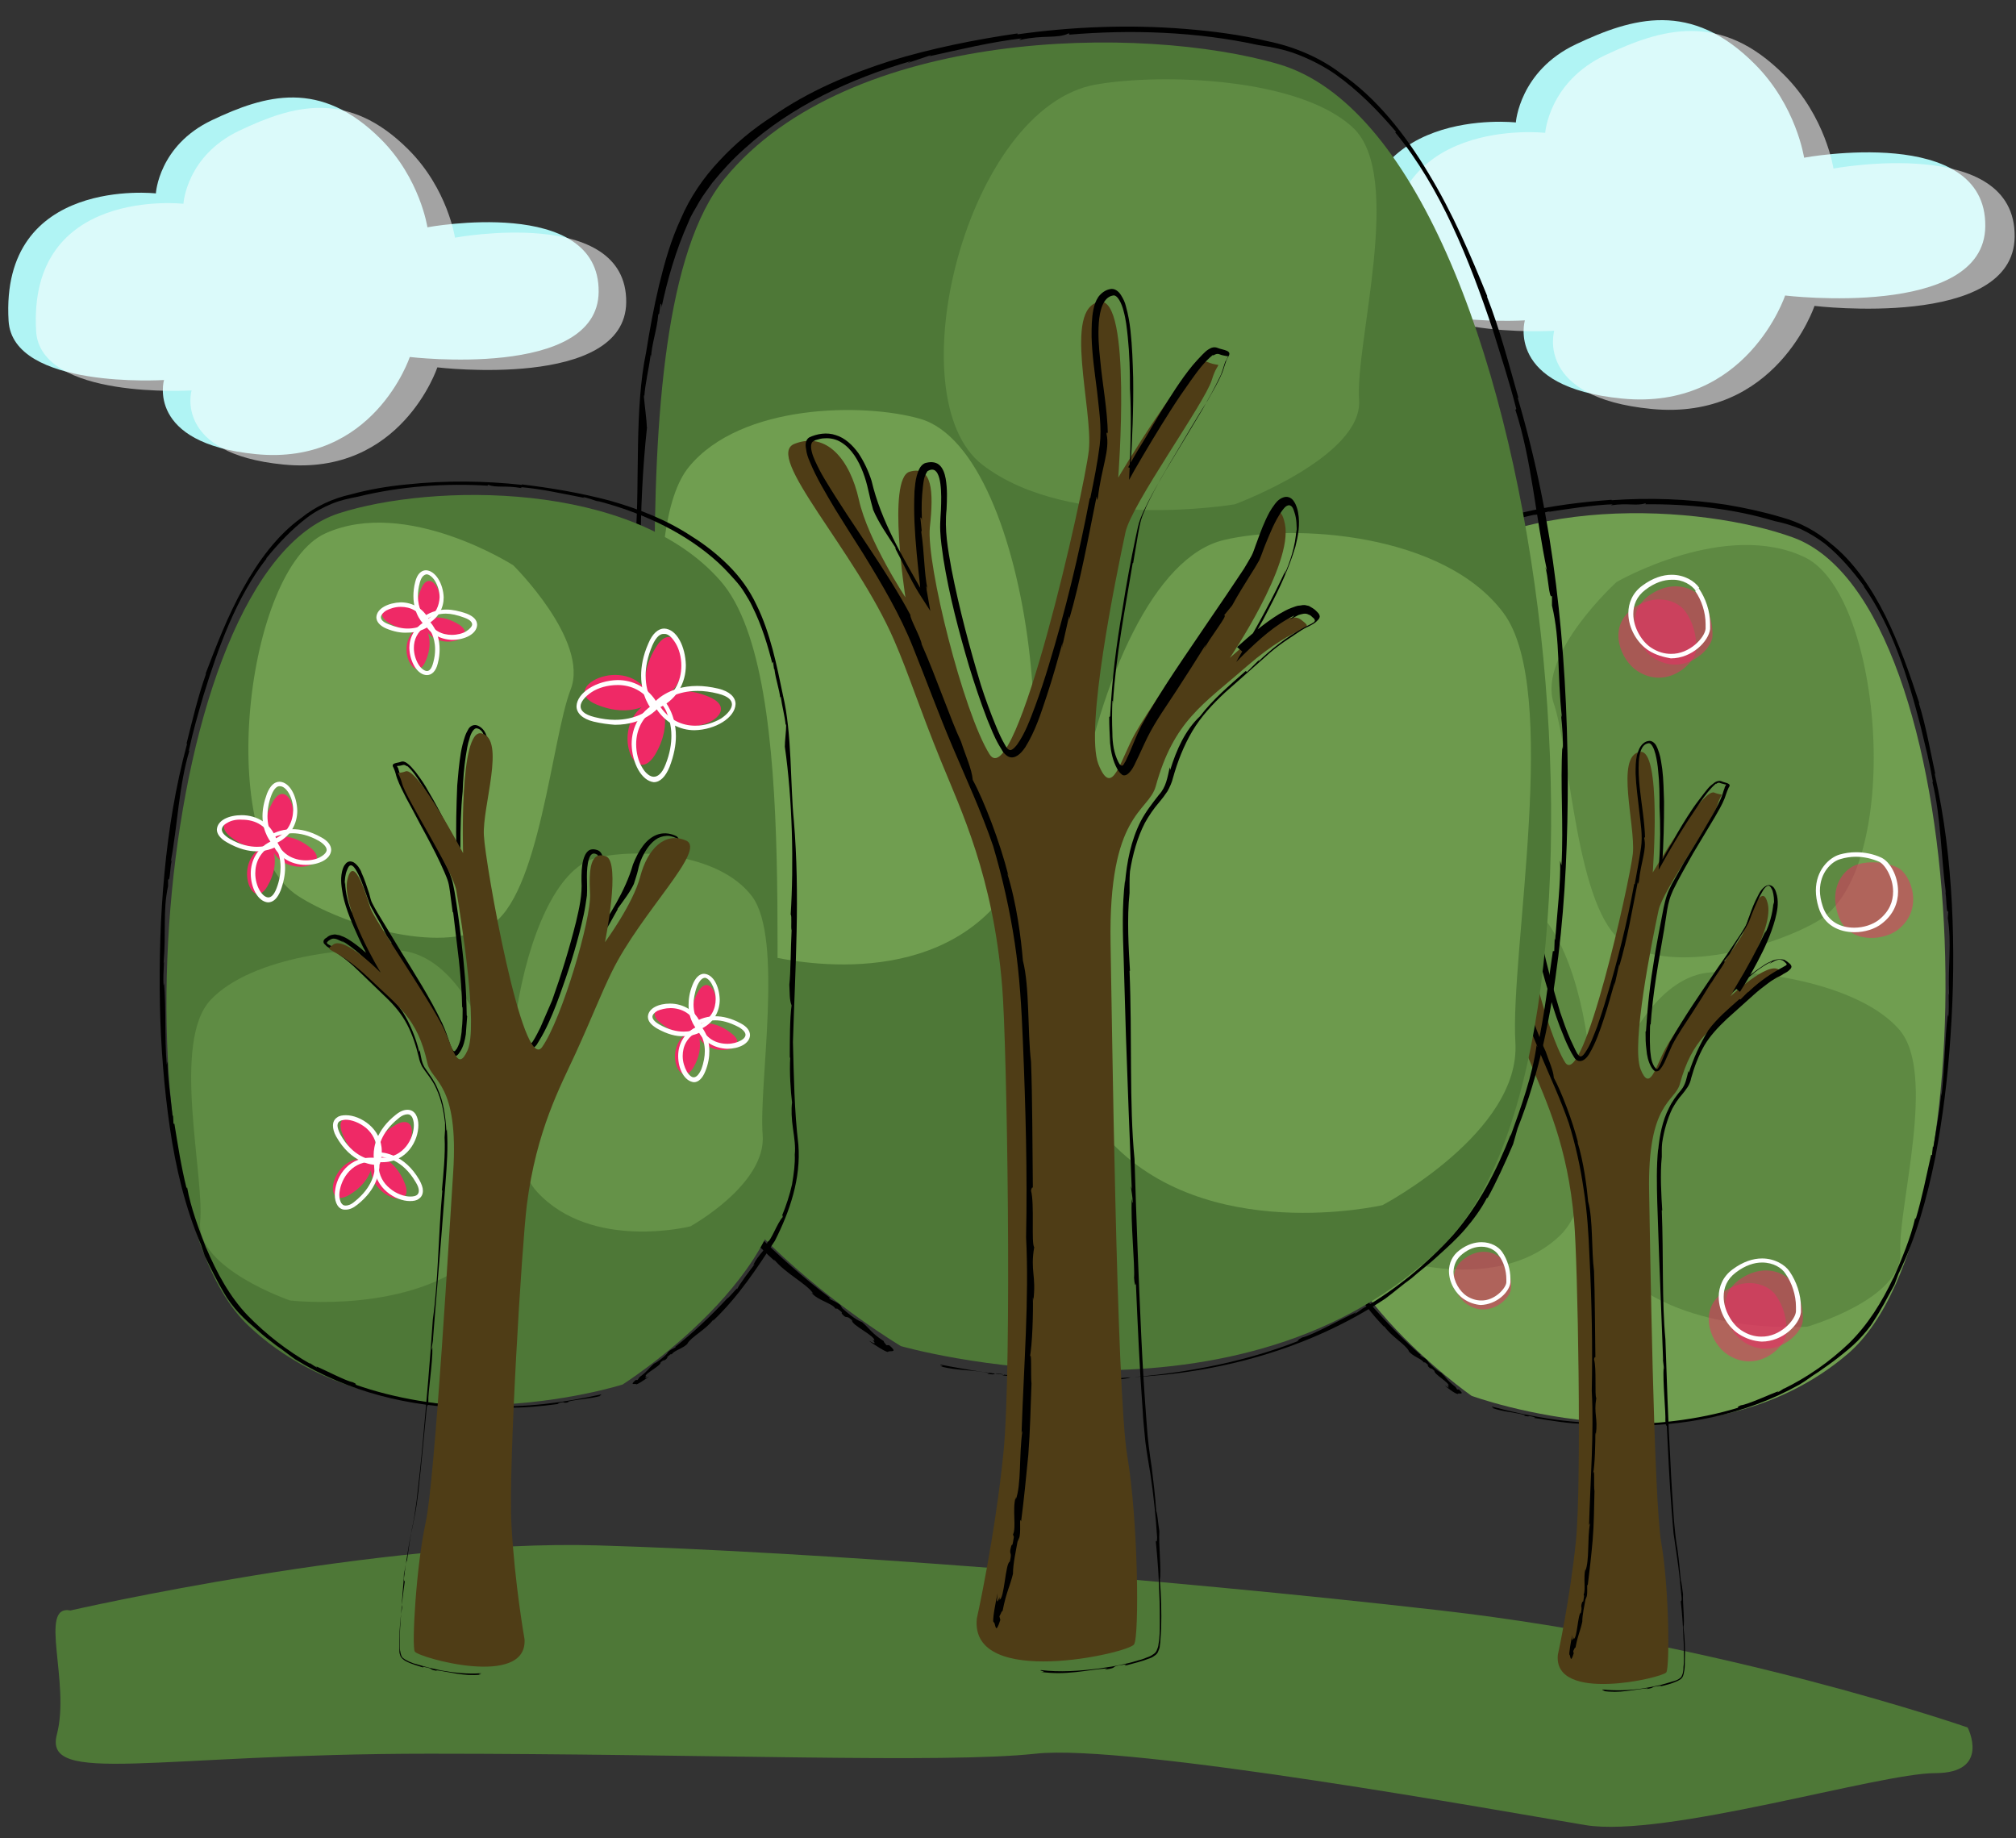 <?xml version="1.0" encoding="UTF-8"?><svg xmlns="http://www.w3.org/2000/svg" xmlns:xlink="http://www.w3.org/1999/xlink" height="406.8" preserveAspectRatio="xMidYMid meet" version="1.0" viewBox="-76.8 216.6 446.2 406.8" width="446.2" zoomAndPan="magnify"><rect x="-76.8" y="216.6" width="446.2" height="406.8" fill="#333333" stroke="none"/><g id="change1_6"><path d="M-61.2,573c0,0,69.1-15.8,116.6-14.4s123.8,7.2,186.7,14.4c62.9,7.2,116.6,25.9,116.6,25.9 s5.2,10.1-7.2,10.1s-59.8,14.4-77.4,11.5c-17.5-2.9-101.3-18.1-121.7-15.8c-20.4,2.2-73.2,0-134.1,0s-85.6,7.2-82.5-4.3 C-61.2,588.9-68.4,571.6-61.2,573z" fill="#4E7837"/></g><g fill="#B0F4F4" id="change2_1"><path d="M272,226.4c12.5-5.9,25.5-9.8,39.6,4.4c9.2,9.2,10.9,20.7,10.9,20.7s40.4-7.5,40.1,15.2 c-0.2,20.6-44.3,15.3-44.3,15.3s-8.5,25.5-36.1,22.8c-25.9-2.5-21.5-17.3-21.5-17.3s-35.5,2.2-36.5-13.9c-2-34,34.5-29.9,34.5-29.9 S259.5,232.3,272,226.4z" fill="inherit"/><path d="M-29.9,243.2c11.8-5.6,24-9.2,37.4,4.2c8.7,8.7,10.3,19.5,10.3,19.5s38.1-7.1,37.9,14.3 c-0.2,19.4-41.8,14.4-41.8,14.4s-8,24.1-34.1,21.5c-24.4-2.4-20.3-16.4-20.3-16.4s-33.5,2.1-34.4-13.1 c-1.9-32.1,32.6-28.2,32.6-28.2S-41.7,248.8-29.9,243.2z" fill="inherit"/></g><g fill="#FFF" id="change3_20"><path d="M278.5,228.8c12.5-5.9,25.5-9.8,39.6,4.4 c9.2,9.2,10.9,20.7,10.9,20.7s40.4-7.5,40.1,15.1c-0.2,20.6-44.3,15.3-44.3,15.3s-8.5,25.5-36.1,22.8 c-25.9-2.5-21.5-17.3-21.5-17.3s-35.5,2.2-36.5-13.9c-2-34,34.5-29.9,34.5-29.9S266,234.7,278.5,228.8z" fill="inherit" opacity=".55"/><path d="M-23.8,245.5c11.8-5.6,24-9.2,37.4,4.2 c8.7,8.7,10.3,19.5,10.3,19.5s38.1-7.1,37.9,14.3c-0.2,19.4-41.8,14.4-41.8,14.4s-8,24.1-34.1,21.5c-24.4-2.4-20.3-16.4-20.3-16.4 s-33.5,2.1-34.4-13.1c-1.9-32.1,32.6-28.2,32.6-28.2S-35.6,251.1-23.8,245.5z" fill="inherit" opacity=".55"/></g><g id="change4_1"><path d="M248.9,525.5c0,0-38.1-26.5-33.1-52.7c4.9-26.2-0.3-105.4,19.3-125.9c20.5-21.5,65-18.7,85.1-11.3 c40,14.9,44.6,152.3,12.1,180.5C299.6,544.2,248.9,525.5,248.9,525.5" fill="#709E50"/></g><g id="change5_4"><path d="M347.2,486.4l-0.1-0.3c-1,4.4-3,9.2-4.9,13.5l0.1-0.3c-2.6,5.5-5.7,10.5-9.9,14.6c-4.2,4-9,7.4-14.5,10.1 c0.2-0.1,0.2-0.2,0.4-0.3c-0.5,0.3-1,0.7-1.6,1c-0.2,0,0.1-0.2,0.3-0.3c-2.4,0.9-6.9,3-8.5,3.2c-0.7,0.3-0.9,0.5-0.5,0.5 c-9.1,2.8-19.3,3.9-29,3.7c-0.5-0.1-0.5-0.2-0.4-0.3c-8.3,0.1-16.9-1.4-25.1-3.6c-0.4,0.1,0.8,0.4,0,0.3c2.6,0.9,4.9,0.9,7.3,1.6 l-0.3,0.1c1.8,0.4,0.4-0.2,2.2,0.3c0.7,0.2-0.2,0.1,0.1,0.2c3.8,0.6,7.7,1.3,11.4,1.3c0.9,0.4,4.1,0.3,5.5,0.6c1-0.1,2,0,2.4-0.2 c13.4,0.3,27.3-2.3,39.4-9.1c1.4-0.8,2.7-1.9,4.2-2.8c1.4-1,2.9-2,4.4-3.2c1.4-1.1,2.9-2.3,4.3-3.7c1.3-1.4,2.6-2.8,3.6-4.5 c0,0,0.1,0,0,0c1.4-2.1,3.1-5.3,4.5-7.9l0.9-2.4c3.9-8,6.3-16.8,8.1-25.6c1.7-8.9,2.8-17.9,3.4-26.9c0.7-10.2,0.8-19.9,0.3-29.4 c-0.5-9.5-1.6-19-3.8-28.8c0.1,0,0.1-0.1,0.2,0.4c-1.2-5.6-2.1-10.8-3.7-16l0.1,0c-2.1-6.4-4.4-13-7.5-19.3 c-3.1-6.2-7.1-12.1-12.2-16.1c-3-2.6-6.7-4.6-10.7-5.7c-4-1.2-8.1-2.1-12.3-2.8c-8.4-1.3-17.1-1.6-25.4-1l0-0.1 c-6.7,0.5-13.2,1.3-19.6,2.8c-6.4,1.5-12.7,3.7-18.5,7.1c-3,1.7-5.9,3.7-8.5,6.1c-2.6,2.4-4.8,5.2-6.5,8.4c-1.7,3.1-3,6.4-4,9.8 c-1.1,3.3-1.9,6.7-2.7,10.1c-2.4,8.3-2.4,19.6-3.6,27.5c-2.1,16.4-1.7,32.4-2,48.9c-0.5,7.6-0.9,15.2-2.1,22.6 c-0.9,7.5,1.2,14.9,4.3,21.5c3.5,6,7.5,12.7,12.9,18.3l-0.1-0.3c1.6,2.4,4.7,4,5.6,5.7l-0.2-0.2c0.9,1.3,3,1.8,3.4,2.6l0.3,0 c1.4,1.1,0,0.3,1,1.2c0.4,0.3,0.3-0.1,1.1,0.7c-0.2,0.7,3.5,2.7,3.1,3.3c-0.8-0.6,1,1.2-0.8-0.1c0.4,0.5,2.9,2.3,2.9,1.8 c0.4-0.1,1.5,0.3,0.2-0.9l-0.4,0c-0.3-0.6-0.3-0.4-0.4-0.6c-1.9-1.5-1.9-1.9-3.1-3.1c0,0,0,0,0,0c-1.1-0.5-2.2-1.7-2.8-2.3 l-0.2-0.3c-0.2-0.6-2.4-1.4-1.5-1.3c-3.6-3.1-7.5-7.1-11-11.1c-0.6-0.4-2.6-3.2-2.1-2.1c-0.5-1.3-2.8-4.5-3.6-5.8 c0.1,0,0.1,0.1,0.2,0.3c-0.6-1.3-1.1-2-1.6-2.6c-0.5-0.6-1-1.3-1.4-2.6c-0.7-0.1-2-4.4-3-5.6c0-0.3,0-0.5,0.1-0.4 c-0.8-2.2-1.5-4.7-1.9-7c-0.3-2.4-0.5-4.7-0.3-6.6c-0.2-1.7,0.3-3.7,0.6-5.8c0.3-2.1,0.6-4.1,0.5-5.6c0.4-2.5,0.9-6.6,0.9-10.1 l0,0.3c0.2-4,0.4-8.9,0.1-11.7c0.6-1.2,0.5-2.9,0.7-4.6c-0.1-2.7,0.1-8,0-12c0.3-0.6,0-3.3,0.4-3.5c-0.2-11.3,0.7-25.3,2.9-37.1 l0,0.2c0-1.6-0.1-3.4-0.1-5c0.1-0.1,0.1-0.1,0.1,0.2c0.3-2.2,1-4.1,1.4-6.3c0.1,0,0.1,0,0,0.4c0.2-2.1,1.2-4.1,1.6-6.5l0.1-0.1 l0.3-1.5c0.1,0.1,0.2,0.2,0,1c1.3-4.5,2.9-8.9,5.2-13c0.5-1.1,1.2-2,1.9-3c0.7-1,1.4-1.8,2.2-2.7c1.6-1.7,3.3-3.4,5.2-4.8 c7.5-5.9,16.8-9.4,26.2-11.4l-0.7,0.3c0,0,0.9-0.3,1.8-0.5c0.9-0.2,1.8-0.5,1.8-0.5c0,0.1-0.2,0.1-0.4,0.2 c4.7-0.7,9.6-1.5,14.3-1.7c0,0.1-0.7,0.2-0.1,0.2c3.4-0.5,5.5,0.2,7.3-0.4c0.2,0,0.3,0.2-0.1,0.2c9.6-0.1,19.5,0.9,28.7,3.7 c2,0.4,4,1,5.9,1.8c1.9,0.9,3.7,2,5.4,3.3c3.3,2.7,6.1,6,8.6,9.4l-0.1,0c6.3,8.9,9.8,20.1,12.6,31c1.1,4.6,1.9,7.6,2.7,12.2 l-0.1,0.1c1.9,7.7,1.9,16.5,3,24.7l-0.2-0.6c0.4,1.3,0.2,5,0.7,4.5l-0.1,1.5c0.9,5.6,0,10.2,0.3,17.1l-0.1-0.5c0,1.8,0.1,4-0.1,5.3 c0-0.2,0-0.1-0.1-0.6c-0.7,5.7-0.7,12.1-1.4,18.1l-0.1-0.7c-0.1,2.9-1.1,8.2-1.7,12l-0.1-0.2l-0.2,1.9l-0.2,0 C349.5,477.1,348.6,481.7,347.2,486.4" fill="inherit"/></g><g><g id="change1_2" opacity=".55"><path d="M323.2,510.2c0,0,21.1-6.1,20.6-16.5c-0.5-10.3,8.1-39.5-0.2-49.2c-8.7-10.1-31.2-13.5-41.9-12.7 c-21.2,1.6-33.9,52.7-19.7,66.5C296.3,512.2,323.2,510.2,323.2,510.2" fill="#4E7837"/></g><g id="change1_3" opacity=".55"><path d="M234.4,495.9c0,0-16.4-10-15.1-21c1.4-11-2.8-43.6,4.8-52.6c7.9-9.4,26.4-9.4,34.9-6.8 c17,5.2,22.4,61.9,9.6,74.4C255.9,502.3,234.4,495.9,234.4,495.9" fill="#4E7837"/></g><g id="change1_1" opacity=".55"><path d="M281,345.4c0,0-17.6,16-13.9,26.9c3.7,10.9,4.9,46.2,15.6,53c11.2,7.1,33.1,0.8,42.7-4.8 c19.1-11.1,14.8-71.8-2.6-80.5C305.2,331.4,281,345.4,281,345.4" fill="#4E7837"/></g></g><g><g opacity=".5"><g id="change6_1"><path d="M334.3,407.9c-2.7,0.8-6.4,4.7-4.3,11.1c2,6.4,9.7,6,13.2,3.4c6.1-4.7,2.8-12.5,0-13.8 C340.4,407.3,337,407.1,334.3,407.9" fill="#EF2966"/></g></g><g id="change6_6"><path d="M299.8,349c-1.6-2.3-6.6-4.4-11.9-0.4 c-5.3,4.1-2.4,11.2,1.3,13.6c6.5,4.2,12.7-1.6,13-4.6C302.4,354.6,301.4,351.4,299.8,349" fill="#EF2966" opacity=".5"/></g><g opacity=".5"><g id="change6_10"><path d="M296.2,351.9c-1.6-2.3-6.6-4.4-11.9-0.4c-5.3,4.1-2.4,11.2,1.3,13.6c6.5,4.2,12.7-1.6,13-4.6 C298.8,357.4,297.9,354.2,296.2,351.9" fill="#EF2966"/></g></g><g id="change6_7"><path d="M319.8,500.4c-1.6-2.3-6.6-4.4-11.9-0.4 c-5.3,4.1-2.4,11.2,1.3,13.6c6.5,4.2,12.7-1.6,13-4.6C322.4,505.9,321.4,502.7,319.8,500.4" fill="#EF2966" opacity=".5"/></g><g opacity=".5"><g id="change6_9"><path d="M316.2,503.2c-1.6-2.3-6.6-4.4-11.9-0.4c-5.3,4.1-2.4,11.2,1.3,13.6c6.5,4.2,12.7-1.6,13-4.6 C318.8,508.7,317.9,505.5,316.2,503.2" fill="#EF2966"/></g></g><g id="change6_8"><path d="M255.9,495.6c-1.2-1.7-4.9-3.3-8.8-0.3c-3.9,3-1.8,8.3,0.9,10 c4.8,3.1,9.4-1.2,9.6-3.4C257.9,499.7,257.1,497.3,255.9,495.6" fill="#EF2966" opacity=".5"/></g></g><g id="change7_1"><path d="M268,582.8c0,0,2.7-12.3,4-25.2c1.3-12.9,0.4-61.9-0.4-70.8c-1.4-16.7-6.3-26.7-9.3-34.1 c-3.4-8.3-4.9-13.2-7.2-18.3c-5.9-13.6-19.9-28-15.1-29.8c4.8-1.8,8.4,2.3,9.7,8.5c1.4,6.2,7.1,14.8,7.1,14.8s-2.8-18,0.6-19 c3.4-1.1,3.7,2.9,3.1,8.4s5.1,28,9.1,34.4c4,6.3,14.3-39.9,15-46.2c0.6-6.3-3.9-21.5,1.5-22.5c5-1,2.9,26.7,2.9,26.7 S300,391,302.6,392c2.5,1,1.7-0.6,0.7,2.8c-1,3.4-12.1,18.9-13,23.2c-1.5,7-6.1,29.8-4,35.2c2.1,5.3,3.3-0.6,5.6-4.7 c3.6-6.5,16.4-23.4,17.2-25.6c0.6-1.7,4.1-12.3,5.4-6.1c1.2,6.2-8.3,20.3-8.3,20.3s8.3-7.8,10.7-5.9c2.5,1.9,0,0-8.2,7.1 c-6.6,5.8-11,8.2-13.7,18.2c-1.1,4-7.2,4-6.8,23.9c0.2,10.2,1,68.1,2.7,77.7c1.7,9.7,1.9,27.4,1.1,28.6 C291.2,587.9,266.9,593.6,268,582.8" fill="#4F3D16"/></g><g id="change5_1"><path d="M297,454l-0.1-0.4c-0.4,1.5-0.6,3-1.6,4.2c-1,1.2-2,2.5-2.7,4c-1.5,2.9-2.1,6.2-2.4,9.4l0-0.4 c-0.4,4-0.3,8-0.2,11.9c0.1,3.9,0.3,7.8,0.4,11.6c0.3,7.7,0.6,15.4,0.9,23.4c0-0.2-0.1-0.3-0.1-0.6c0.1,0.8,0.2,1.6,0.3,2.5 c0,0.2-0.1-0.2-0.1-0.5c-0.2,3.4,0.5,9.9,0.4,12c0.1,0.9,0.2,1.4,0.3,0.8c0.3,6.3,0.6,12.7,1.1,19.2c0.1,1.6,0.3,3.2,0.4,4.8 c0.2,1.6,0.5,3.2,0.7,4.8c0.5,3.2,0.8,6.5,1.1,9.6c0,0.6-0.1,0.7-0.2,0.6c0.3,2.7,0.5,5.5,0.6,8.3c0.1,1.4,0.1,2.8,0.1,4.2 c0,0.7,0,1.4-0.1,2.1c0,0.4,0,0.7-0.1,1.1c0,0.2-0.1,0.5-0.2,0.7c-0.1,0.3-0.2,0.5-0.5,0.7c-0.5,0.4-0.9,0.5-1.2,0.6 c-0.4,0.1-0.7,0.2-1,0.3c-0.7,0.2-1.4,0.4-2.1,0.6c-1.4,0.3-2.8,0.6-4.2,0.8c-2.8,0.4-5.7,0.5-8.6,0.2c-0.5,0.1,1.2,0.3,0,0.3 c3.8,0.6,6.8-0.3,10.1-0.6l-0.4,0.2c2.4-0.4,0.4-0.4,2.9-0.7c1-0.1-0.2,0.2,0.2,0.1c1.3-0.3,2.5-0.6,3.8-1.2 c0.2-0.1,0.5-0.3,0.7-0.4c0.2-0.2,0.4-0.4,0.5-0.7c0.1-0.3,0.2-0.6,0.2-0.8l0.1-0.5c0.1-0.7,0.1-1.3,0.1-2c0.1-2.6,0-5.1-0.3-7.5 c0.3-1.2-0.2-5.4-0.1-7.3c-0.2-1.3-0.3-2.6-0.5-3.1c-0.2-2.2-0.4-4.4-0.7-6.6c-0.4-2.2-0.6-4.3-0.8-6.5c-0.3-4.4-0.6-8.9-0.8-13.3 c-0.5-8.9-0.8-17.9-1.1-26.9c-0.8-8.4-0.4-18.5-0.8-28.5c0-0.1,0-0.1,0.1,0c-0.2-3.3-0.5-8-0.1-11.9l0-1.6c0-0.8,0.1-1.6,0.1-1.6 c0.4-2.6,1.1-5.1,2.2-7.4c0.6-1.1,1.3-2.2,2.2-3.2c0.4-0.5,0.8-1,1.2-1.6c0.4-0.6,0.7-1.4,0.8-2c0.7-2.5,1.6-4.9,2.9-7.2 c1.3-2.2,3.1-4.1,5-5.9l5.9-5.3c1-0.9,2-1.7,3.1-2.5c0.5-0.4,1.1-0.8,1.6-1.1c0.3-0.2,0.6-0.4,0.9-0.5c0.2-0.1,0.7-0.4,1.1-0.6 c0.4-0.2,0.9-0.5,1.1-0.7c0.3-0.3,0.5-0.4,0.6-0.8c0-0.4-0.3-0.7-0.6-0.9c-0.3-0.3-0.7-0.5-1-0.7l-0.6-0.1c-0.2,0-0.4,0-0.7,0 c-0.5,0-0.9,0.2-1.3,0.3c-0.7,0.3-1.3,0.6-1.9,1c-2.3,1.5-4.4,3.2-6.3,5.1l1,0.8c1.4-2.2,2.7-4.4,3.9-6.7c1.6-3,3-6.1,3.9-9.4 c0.4-1.6,0.8-3.3,0.4-5.2c-0.1-0.4-0.3-1.2-0.6-1.6c-0.3-0.5-0.9-0.8-1.4-0.7c-0.5,0.1-1,0.5-1.4,1c-0.4,0.5-0.6,0.9-0.8,1.3 c-0.8,1.5-1.4,3-1.9,4.5c-0.3,0.7-0.5,1.6-0.8,2.1c-0.3,0.6-0.8,1.3-1.2,2c-1.7,2.6-3.5,5.2-5.3,7.8c-3.5,5.2-7.1,10.3-10.3,16 c-0.7,1.5-1.3,3-1.9,4.4c-0.2,0.4-0.3,0.7-0.5,1l-0.1,0.2l-0.1,0.1c0,0.1-0.1,0.1-0.1,0.2c-0.1,0.1-0.3,0.1-0.4,0 c-0.1-0.1-0.2-0.3-0.4-0.5c-0.4-0.7-0.6-1.4-0.7-2.1c-0.1-0.8-0.2-1.5-0.2-2.3c-0.1-1.6,0-3.2,0-4.9c0.1,0,0.1-0.2,0.1,0.5 c0.5-7.6,1.8-14.4,3-21.4l0,0c0.2-1.5,0.5-3,0.7-4.5c0.1-0.7,0.3-1.5,0.5-2.2c0.2-0.7,0.5-1.4,0.8-2.1c1.3-2.7,2.9-5.4,4.4-8.1 c1.6-2.7,3.2-5.3,4.8-8c0.8-1.4,1.6-2.7,2.2-4.2c0.3-0.8,0.4-1.3,0.9-2.4c0.8-1-0.8-1-1.6-1.4c-0.5-0.2-1,0-1.4,0.2 c-0.3,0.2-0.6,0.5-0.9,0.7c-0.6,0.5-1,1.1-1.5,1.7c-0.9,1.2-1.8,2.3-2.6,3.5c-1.6,2.4-3.1,4.8-4.4,7.3c-0.9,1.4-1.7,2.9-2.7,4.7 l0.4,0.1c0.3-4.4,0.4-9,0.4-13.7c-0.1-2.4-0.1-4.8-0.4-7.2c-0.2-1.2-0.3-2.4-0.7-3.6c-0.2-0.6-0.4-1.2-0.7-1.7 c-0.3-0.5-1-1.1-1.7-0.9c-0.7,0.1-1.3,0.6-1.7,1.2c-0.4,0.6-0.6,1.3-0.8,1.9c-0.3,1.4-0.3,2.7-0.3,4.1c0.1,2.7,0.5,5.5,0.8,8.2 c0.3,2.7,0.8,5.5,0.4,8.2c-0.4,2.7-0.9,5.4-1.4,8.1l-0.1-0.1c-1.6,8.7-3.7,17.1-6.2,25.4c-0.6,2.1-1.3,4.1-2,6.2 c-0.8,2-1.5,4.1-2.7,5.8c-0.3,0.4-0.5,0.7-0.9,0.8c-0.4,0-0.6-0.3-0.9-0.8c-0.5-0.9-0.9-1.9-1.4-2.9c-0.9-2-1.6-4.1-2.3-6.1 c-1.7-5.7-3.3-11.6-4.5-17.6c-0.6-3-1.1-6-0.8-9.1c0.1-1.5,0.1-3.1-0.2-4.6c-0.2-0.7-0.4-1.6-1-2.1c-0.6-0.5-1.5-0.5-2.2-0.2 c-0.8,0.3-1,1.2-1.2,1.9c-0.2,0.8-0.3,1.6-0.3,2.4c-0.1,1.6,0,3.2,0,4.7c0.2,3.1,0.5,6.3,0.9,9.4c0,0.3,0.1,0.6,0.1,0.9l0.1-0.1 c-2.7-4.8-6.1-10.3-7.6-16.5c-0.5-1.5-1.1-2.9-2-4.2c-0.9-1.2-2-2.3-3.4-2.7c-1.4-0.5-2.9-0.2-4,0.4c-0.5,0.4-0.6,1.1-0.5,1.7 c0.1,0.7,0.3,1.3,0.5,1.9c1,2.5,2.5,4.9,3.9,7.2c1.4,2.3,2.9,4.6,4.3,6.9c2.9,4.6,5.6,9.2,7.6,14.1c2,5,3.9,10,6,15 c2.1,5,4.4,9.9,6.2,15.1c1.5,4.8,2.6,9.8,3.3,14.7c0.8,5,1.1,10,1.3,15c0.5,10,0.7,19.9,0.5,29.6c0.5,9.2-0.3,19.5-0.6,29.7 l0.2-0.4c-0.6,3.6-0.1,8.2-1,10.5l0-0.4c-0.5,1.9,0.1,4.6-0.4,5.7l0.1,0.3c-0.3,2.4-0.2,0.3-0.6,2c-0.1,0.7,0.2,0.3-0.1,1.7 c-0.7,0.2-0.8,5.7-1.6,5.8c0.2-1.3-0.6,1.9-0.3-0.9c-0.2,0.8-0.9,4.7-0.6,4.4c0.2,0.4,0.2,2,0.9-0.3l-0.1-0.5 c0.4-0.8,0.2-0.6,0.5-0.8c0.6-3.1,1-3.4,1.5-5.7c0,0,0,0,0,0c0-1.6,0.5-3.7,0.7-4.9l0.2-0.5c0.4-0.7,0-3.6,0.3-2.6 c0.4-3.2,0.8-6.6,1.1-10.1c0.3-3.6,0.3-7.2,0.4-10.8c-0.2-1,0.1-5.5-0.3-3.9c0.4-1.8,0.5-7.1,0.5-9.1c0,0.1,0.1,0.2,0.1,0.5 c0.5-3.8-0.5-4.5,0.1-8.1c-0.4-0.6,0.1-6.5-0.5-8.6c0.1-0.4,0.2-0.6,0.3-0.4c-0.1-6.5-0.1-13.6-0.3-19.1 c-0.6-4.6-0.2-11.4-1.3-15.4c-0.3-3.3-1-8.8-2.4-13.3l0.2,0.4c-1.3-5.1-3.7-11.3-5.4-14.5c-0.1-1.6-1.1-3.7-1.8-5.8 c-1.5-3.1-3.8-9.8-6-14.7c-0.1-0.9-1.9-4.1-1.7-4.4c-3.6-6.7-8.7-13.4-13.1-20.6c-0.5-0.9-1-1.8-1.4-2.8c-0.4-0.9-0.7-2-0.6-2.6 c0.1-0.3,0.2-0.4,0.6-0.5c0.4-0.2,0.9-0.2,1.3-0.3c0.9-0.1,1.8,0.1,2.5,0.6c1.5,0.9,2.6,2.7,3.3,4.5c0.3,0.9,0.6,1.8,0.8,2.8 c0.2,0.9,0.5,2.1,0.8,3l-0.1-0.2c0.9,2,2.3,4,3.4,5.8c0.1,0.2,0,0.2-0.2-0.2c1.3,2.4,2.3,4.8,3.8,7.1l1.7,2.7l-0.5-3.2 c0-0.2-0.1-0.4-0.1-0.6c0.1,0,0.1,0,0.2,0.5c-0.6-2.7-0.5-5.6-1-8.8l0.1-0.2l-0.2-2c0.1,0,0.3,0.1,0.3,1.2c-0.1-1.6-0.1-3.2,0-4.8 c0-0.8,0.1-1.6,0.3-2.3c0.1-0.7,0.5-1.4,0.6-1.3c1.9-1,2.1,2.4,2,5c0,1.3-0.2,2.7-0.2,4.2c0.1,1.4,0.3,2.8,0.5,4.2 c0.9,5.5,2.3,11,4,16.3c0.8,2.7,1.7,5.4,2.8,8c0.5,1.3,1.1,2.6,1.8,3.9l0.6,1c0.2,0.4,0.7,0.8,1.1,0.8c1,0.2,1.9-1,2.2-1.5 c1.5-2.5,2.4-5.2,3.3-7.9c0.9-2.7,1.6-5.4,2.4-8.1l-0.1,0.9l1.1-4.9c0,0,0,0.3,0,0.5c1.8-6.1,2.9-12.7,4.1-18.7c0,0,0,1,0.2,0.1 c0.5-4.6,1.8-7.2,1.2-9.7c0-0.2,0.2-0.4,0.2,0.1c-0.1-3.9-0.8-7.6-1.2-11.4c-0.2-1.9-0.3-3.8-0.2-5.6c0.1-1.8,0.6-3.9,2.1-4.1 c0.7-0.2,1.3,1.2,1.6,2.4c0.3,1.2,0.5,2.5,0.6,3.8c0.3,2.6,0.3,5.2,0.3,7.9c0.2,3.9,0.2,8.1-0.1,12.3l-0.1,1.6l0.8-1.4 c1.7-3.1,3.6-6.2,5.5-9.2c1-1.5,2-3,3-4.5c1-1.4,2.1-2.9,3.4-4l0,0.1c0.3-0.2,0.6-0.4,0.9-0.2c0.4,0.1,0.7,0.2,1.1,0.3 c0.1,0,0.3,0,0.2,0.1c0,0.1-0.1,0.2-0.1,0.2c-0.1,0.2-0.2,0.3-0.2,0.5c-0.3,0.7-0.5,1.7-0.9,2.5c-0.7,1.6-1.6,3.2-2.5,4.7 c-1.8,3.1-3.7,6.2-5.6,9.3c-0.9,1.6-1.8,3.2-2.7,4.8c-0.4,0.8-0.8,1.6-1.1,2.5c-0.3,0.9-0.5,1.8-0.7,2.7c-0.7,3.6-1.4,7.2-2,10.8 c-1,6.1-1.5,10.3-1.9,16.5l-0.1,0.1c0,1.3,0,2.6,0.2,4c0.1,1.3,0.4,2.7,1.1,3.9c0.2,0.3,0.4,0.6,0.7,0.8c0.3,0.2,0.7,0.1,1-0.1 c0.5-0.5,0.9-1.2,1.2-1.8c0.6-1.3,1.1-2.5,1.7-3.8c1.3-2.5,2.9-4.8,4.4-7.1c1.5-2.3,3-4.7,4.4-7l-0.3,0.7c0.7-1.6,3.8-5.4,3-5.2 l1.2-1.5c0.9-1.6,1.8-3.1,2.8-4.6c0.5-0.7,0.9-1.5,1.3-2.2c0.4-0.8,0.6-1.6,1-2.5c0.7-1.7,1.4-3.4,2.4-5c0.3-0.4,0.6-0.8,1.1-0.9 c0.5,0.1,0.7,0.7,0.9,1.1c0.3,1,0.4,2.1,0.3,3.2l-0.1-0.6c-0.1,2.4-1,5.2-1.8,6.8c0.1-0.3,0-0.2,0.2-0.7c-1.9,4.1-4.2,8.4-6.7,12.5 l-0.8,1.4l1.2-1.1c2.3-2.3,4.8-4.5,7.7-5.9l-0.7,0.6c0.4-0.2,0.9-0.5,1.3-0.7c0.5-0.2,1-0.3,1.5-0.1c0.3,0.1,0.5,0.3,0.7,0.5 c0.1,0.1,0.2,0.2,0.3,0.3c0.1,0.1,0,0.3-0.2,0.4c-0.5,0.3-1.1,0.6-1.6,0.9c-2.5,1.4-5,3.3-6.8,5.1l0.2-0.3l-1.8,1.8l-0.2-0.1 c-2.5,2.2-5,4.3-6.9,6.9C299.3,447.9,298,450.9,297,454" fill="inherit"/></g><g id="change5_2"><path d="M263.5,448.3l-0.2-0.4c-0.9,6.6-3.4,13.6-5.8,20.2l0.1-0.5c-3.2,8.2-7.2,15.9-12.8,22.3 c-5.7,6.3-12.3,11.8-20,16.3c0.2-0.2,0.3-0.3,0.5-0.4c-0.7,0.5-1.4,1.1-2.3,1.6c-0.2,0.1,0.2-0.2,0.4-0.4c-3.4,1.5-9.7,5.1-12,5.6 c-0.9,0.5-1.3,0.8-0.7,0.7c-12.9,5.1-27.7,7.7-41.8,8.4c-0.7-0.1-0.8-0.2-0.6-0.4c-12.1,1.1-24.8-0.3-36.9-2.7 c-0.5,0.1,1.2,0.4,0,0.4c3.9,1,7.3,0.7,10.8,1.5l-0.5,0.1c2.6,0.5,0.6-0.4,3.3,0.1c1.1,0.3-0.3,0.2,0.2,0.3 c5.6,0.5,11.4,1,16.7,0.6c1.3,0.5,6,0,8.1,0.4c1.4-0.2,2.9-0.3,3.4-0.6c19.5-0.9,39.5-6.2,56.4-17.4c1.9-1.4,3.7-3,5.8-4.5 c1.9-1.7,4-3.2,6-5.1c2-1.8,4-3.6,5.9-5.8c1.8-2.1,3.5-4.4,4.8-6.9c0.1-0.1,0.1,0,0.1,0.1c1.8-3.2,4-8,5.7-12l1-3.5 c4.8-12.1,7.4-25.1,9-38.1c1.6-13.1,2.1-26.3,2.1-39.4c-0.1-14.9-0.9-29-2.6-42.8c-1.7-13.8-4.4-27.5-8.5-41.4 c0.1,0,0.1-0.2,0.3,0.5c-2.3-8.1-4.2-15.5-7.1-22.9l0.1,0c-3.7-9.1-7.7-18.5-13-27.2c-5.2-8.7-11.6-16.8-19.5-22.2 c-4.6-3.5-10.3-5.9-16.2-7.1c-5.9-1.4-12-2.2-18.2-2.7c-12.4-1-25-0.5-37.1,1.2l0-0.2c-9.6,1.4-19,3.3-28.2,6.1 c-9.1,2.9-18.1,6.7-26.1,12.3c-4.2,2.7-8.2,6-11.7,9.8c-3.5,3.7-6.5,8.1-8.5,12.8c-2.2,4.7-3.6,9.7-4.8,14.6c-1.2,5-2.1,10-2.9,15 c-2.6,12.3-1.4,28.8-2.3,40.4c-1.3,24.1,0.9,47.4,2.3,71.4c0.1,11.1,0.3,22.2-0.7,33.2c-0.6,11,3.4,21.5,8.5,30.8 c5.7,8.3,12.2,17.7,20.7,25.3l-0.2-0.4c2.6,3.2,7.3,5.4,8.7,7.6l-0.4-0.2c1.4,1.7,4.6,2.3,5.3,3.5l0.4,0c2.1,1.5,0.1,0.4,1.6,1.7 c0.6,0.4,0.5-0.2,1.7,0.9c-0.3,1,5.3,3.5,4.9,4.5c-1.2-0.8,1.6,1.6-1.2,0c0.7,0.6,4.4,3,4.3,2.4c0.6-0.2,2.2,0.3,0.2-1.4l-0.6,0 c-0.6-0.8-0.5-0.5-0.6-0.9c-2.9-1.9-2.9-2.6-4.8-4.2c0,0,0,0,0,0c-1.6-0.6-3.4-2.2-4.4-3.1l-0.3-0.5c-0.4-0.8-3.6-1.8-2.3-1.7 c-5.6-4.2-11.7-9.5-17.1-15.1c-1-0.6-4.1-4.4-3.3-2.8c-0.9-1.8-4.6-6.3-5.8-8c0.1,0,0.2,0.1,0.4,0.3c-1-1.9-1.8-2.8-2.6-3.6 c-0.8-0.9-1.6-1.8-2.3-3.7c-1-0.1-3.4-6.1-5-7.8c-0.1-0.5,0-0.7,0.1-0.6c-1.4-3.2-2.7-6.6-3.5-10c-0.7-3.4-1.2-6.7-1.1-9.6 c-0.4-2.5,0-5.4,0.3-8.5c0.3-3.1,0.4-6,0.1-8.3c0.3-3.7,0.6-9.7,0.2-14.8l0.1,0.5c-0.1-5.8-0.4-13-1-17c0.7-1.7,0.5-4.2,0.6-6.7 c-0.5-3.8-0.7-11.6-1.2-17.5c0.3-0.9-0.3-4.8,0.2-5.2c-1.5-16.4-1.6-36.9,0.3-54.3l0,0.3c-0.1-2.3-0.5-4.9-0.7-7.3 c0.1-0.2,0.1-0.2,0.1,0.3c0.2-3.2,1-6.1,1.4-9.3c0.1,0,0.1,0,0.1,0.6c0.1-3,1.3-6.1,1.6-9.6l0.2-0.2l0.3-2.2 c0.1,0.1,0.4,0.2,0.1,1.4c1.4-6.7,3.3-13.3,6.1-19.5c0.6-1.6,1.6-3,2.4-4.5c0.9-1.5,1.9-2.8,2.9-4.2c2.2-2.7,4.5-5.2,7.1-7.5 c10.3-9.4,23.5-15.5,36.9-19.4l-0.9,0.5c0,0,1.3-0.5,2.6-0.9c1.3-0.4,2.6-0.9,2.6-0.9c0,0.1-0.2,0.2-0.5,0.3 c6.8-1.5,13.8-3.2,20.6-4c0,0.1-1,0.4-0.1,0.3c4.9-1.1,8.1-0.2,10.5-1.4c0.2,0,0.4,0.2-0.1,0.3c13.9-1.2,28.5-0.7,42.2,2.3 c2.9,0.4,5.9,1,8.7,2.1c2.8,1.1,5.6,2.5,8.2,4.3c5.1,3.6,9.5,8.1,13.5,12.8l-0.2,0.1c10.1,12.3,16.4,28.2,21.6,43.7 c2,6.5,3.5,10.9,5.2,17.5l-0.2,0.2c3.6,11,4.5,23.8,7,35.6l-0.4-0.8c0.7,1.8,0.8,7.2,1.5,6.4l0,2.1c1.9,8,1.1,14.9,2.2,24.8 l-0.2-0.6c0.3,2.7,0.5,5.8,0.4,7.7c0-0.3-0.1-0.2-0.1-0.8c-0.5,8.4,0.3,17.6-0.2,26.4l-0.3-1c0.2,4.3-0.7,12-1.1,17.6l-0.1-0.4 l-0.1,2.8l-0.3,0C265.8,434.5,265,441.3,263.5,448.3" fill="inherit"/></g><g id="change1_5"><path d="M122.6,514.5c0,0-58.2-34.5-53.7-73.2c4.4-38.7-11.5-153.3,14.7-185.2c27.5-33.5,92.6-34.1,122.6-25.3 c59.8,17.5,81,216.8,36.6,261.2C198.4,536.3,122.6,514.5,122.6,514.5" fill="#4E7837"/></g><g><g opacity=".89"><g id="change4_4"><path d="M229.2,483.3c0,0,30.6-16.1,29.4-36c-1.2-19.9,10-78-2.6-95c-13.2-17.8-46.4-19.9-61.9-16.2 c-31,7.3-47.2,108.6-25.7,132.5C189.9,492.4,229.2,483.3,229.2,483.3" fill="#709E50"/></g></g><g><g id="change4_2"><path d="M91.9,427.8c0,0-24.3-14.4-22.4-30.6c1.9-16.2-4.8-64,6.2-77.3c11.5-14,38.7-14.2,51.2-10.6 c25,7.3,33.8,90.5,15.3,109.1C123.6,436.9,91.9,427.8,91.9,427.8" fill="#709E50"/></g></g><g opacity=".5"><g id="change4_3"><path d="M196.5,328.2c0,0,28.4-10.5,27.5-23.1c-0.9-12.6,10-49.5-1.3-60.2c-11.9-11.2-42.5-12.1-56.9-9.6 c-28.7,5-44.6,69.3-25.1,84.2C160.2,334.4,196.5,328.2,196.5,328.2" fill="#709E50"/></g></g></g><g id="change1_4"><path d="M61,523c0,0,39.2-24.8,35.4-51.2c-3.8-26.4,4.9-105.3-13.7-126.6c-19.5-22.4-64.1-21.6-84.5-15 c-40.7,13.2-51.2,150.2-20,179.8C9.4,539.4,61,523,61,523" fill="#4E7837"/></g><g><g id="change4_6" opacity=".51"><path d="M-12.6,504.4c0,0-20.8-7.1-19.9-17.4c1-10.3-6.4-39.8,2.3-49.1c9.1-9.7,31.8-12.1,42.4-10.9 c21.1,2.5,31.5,54.1,16.8,67.3C14.2,507.6-12.6,504.4-12.6,504.4" fill="#709E50"/></g><g id="change4_7" opacity=".67"><path d="M76,488c0,0,16.9-9.3,16-20.3c-0.9-11,4.7-43.5-2.4-52.8c-7.5-9.8-26-10.6-34.6-8.4 c-17.2,4.4-25,60.8-12.9,73.9C54.2,493.5,76,488,76,488" fill="#709E50"/></g><g id="change4_5"><path d="M36.8,341.7c0,0,16.9,16.7,12.7,27.5c-4.2,10.8-6.9,46-17.9,52.3c-11.5,6.6-33.1-0.6-42.4-6.6 c-18.6-11.9-11.7-72.4,6.1-80.3C13.2,326.6,36.8,341.7,36.8,341.7" fill="#709E50"/></g></g><g id="change7_2"><path d="M139.4,574.8c0,0,4-17.9,5.9-36.8c1.9-18.8,0.8-90.3-0.3-103.2c-2-24.3-9.1-38.9-13.5-49.7 c-4.9-12-7.1-19.2-10.4-26.8c-8.6-19.9-29-40.9-22-43.5c7-2.7,12.2,3.4,14.2,12.4c2,9,10.3,21.6,10.3,21.6s-4.1-26.2,0.9-27.8 c5-1.5,5.4,4.2,4.5,12.3c-0.8,8.2,7.4,40.9,13.2,50.2c5.8,9.3,21-58.2,22-67.3c0.9-9.2-5.7-31.3,2.3-32.8 c7.3-1.4,4.2,38.9,4.2,38.9s16-27.1,19.7-25.6c3.7,1.5,2.5-0.9,1,4c-1.5,5-17.8,27.5-19.1,33.7c-2.2,10.3-9,43.5-6,51.3 c3.1,7.8,4.8-0.9,8.2-6.9c5.3-9.4,24-34,25.2-37.3c0.9-2.5,6.1-17.9,7.9-8.9c1.8,9-12.2,29.6-12.2,29.6s12.1-11.3,15.7-8.5 c3.6,2.8,0,0-12,10.4c-9.6,8.4-16.1,12-20.1,26.5c-1.6,5.8-10.5,5.8-10,34.8c0.3,14.9,1.3,99.3,3.7,113.4 c2.4,14.1,2.7,39.9,1.5,41.7C173.2,582.4,137.8,590.5,139.4,574.8" fill="#4F3D16"/></g><g id="change5_3"><path d="M182.2,387l-0.1-0.6c-0.5,2.2-0.8,4.4-2.4,6.1c-1.4,1.8-2.9,3.7-4,5.8c-2.2,4.3-3.1,9.1-3.5,13.7l0-0.6 c-0.7,5.9-0.5,11.7-0.3,17.4c0.2,5.7,0.3,11.3,0.5,17c0.4,11.3,0.8,22.5,1.3,34.2c0-0.4-0.1-0.5-0.2-0.9c0.1,1.1,0.4,2.4,0.4,3.6 c-0.1,0.3-0.1-0.3-0.2-0.8c-0.3,4.9,0.7,14.5,0.5,17.5c0.1,1.4,0.3,2,0.4,1.2c0.4,9.1,0.8,18.6,1.5,28c0.1,2.4,0.4,4.7,0.6,7.1 c0.3,2.3,0.7,4.6,1.1,7c0.7,4.7,1.2,9.4,1.5,14.1c0,0.9-0.1,1.1-0.3,0.8c0.4,4,0.7,8,0.8,12.1c0.1,2,0.1,4.1,0.1,6.1 c0,1,0,2.1-0.1,3.1c0,0.5-0.1,1.1-0.2,1.6c0,0.2-0.1,0.7-0.3,1.1c-0.1,0.4-0.4,0.8-0.7,1c-0.8,0.6-1.3,0.7-1.8,0.9 c-0.5,0.2-1,0.4-1.5,0.5c-1,0.3-2,0.6-3,0.8c-2,0.5-4.1,0.8-6.2,1.1c-4.1,0.5-8.3,0.8-12.5,0.3c-0.7,0.1,1.7,0.4,0,0.4 c5.5,0.8,9.9-0.4,14.7-0.8l-0.6,0.3c3.5-0.5,0.6-0.6,4.2-1.1c1.4-0.2-0.3,0.3,0.4,0.2c1.8-0.5,3.6-0.9,5.6-1.7 c0.3-0.1,0.7-0.4,1-0.6c0.3-0.2,0.6-0.6,0.7-1c0.2-0.4,0.3-0.8,0.3-1.1l0.1-0.8c0.1-1,0.1-1.9,0.2-2.9c0.1-3.8,0-7.4-0.3-10.9 c0.4-1.7-0.3-7.9-0.1-10.7c-0.3-1.9-0.4-3.8-0.7-4.5c-0.2-3.2-0.6-6.4-1-9.7c-0.5-3.3-0.9-6.3-1.1-9.5c-0.5-6.4-0.9-12.9-1.2-19.4 c-0.6-13-1.1-26.1-1.5-39.3c-1.2-12.3-0.5-27-1.1-41.6c0-0.1,0.1-0.1,0.1,0c-0.3-4.8-0.7-11.7-0.1-17.3l0-2.4 c0-1.2,0.1-2.4,0.1-2.4c0.6-3.7,1.6-7.4,3.3-10.7c0.9-1.6,1.9-3.1,3.2-4.6c0.6-0.7,1.2-1.5,1.8-2.4c0.5-0.9,1-2,1.2-2.9 c1-3.6,2.4-7.2,4.3-10.4c1.9-3.2,4.5-6,7.3-8.6l8.7-7.7c1.4-1.3,2.9-2.5,4.5-3.6c0.8-0.5,1.6-1.1,2.4-1.6c0.4-0.3,0.8-0.5,1.2-0.8 c0.3-0.2,1-0.6,1.7-0.9c0.6-0.3,1.3-0.7,1.6-1c0.4-0.4,0.7-0.6,0.8-1.1c0-0.6-0.5-1-0.9-1.4c-0.4-0.4-1-0.7-1.5-1l-0.9-0.2 c-0.3,0-0.6,0-1,0.1c-0.7,0-1.3,0.3-1.9,0.5c-1.1,0.4-1.9,0.9-2.8,1.4c-3.4,2.1-6.4,4.7-9.3,7.3l1.4,1.2c2.1-3.2,4-6.4,5.7-9.8 c2.3-4.4,4.4-8.9,5.8-13.6c0.6-2.4,1.1-4.9,0.6-7.6c-0.1-0.6-0.4-1.7-0.9-2.4c-0.4-0.7-1.2-1.2-2.1-1c-0.8,0.2-1.5,0.7-2.1,1.5 c-0.6,0.8-0.9,1.3-1.2,1.8c-1.2,2.2-2,4.4-2.8,6.6c-0.4,1-0.8,2.4-1.2,3.1c-0.5,0.9-1.1,1.9-1.7,2.9c-2.5,3.8-5.1,7.6-7.7,11.4 c-5.1,7.6-10.5,15.1-15,23.3c-1.1,2.2-1.9,4.4-2.8,6.4c-0.2,0.5-0.5,1-0.7,1.5l-0.2,0.3l-0.1,0.2c-0.1,0.1-0.1,0.2-0.2,0.3 c-0.2,0.2-0.4,0.2-0.6,0c-0.2-0.1-0.3-0.4-0.5-0.7c-0.5-1-0.8-2-1-3c-0.2-1.1-0.3-2.2-0.3-3.4c-0.1-2.3-0.1-4.7,0-7.1 c0.1,0.1,0.1-0.2,0.1,0.7c0.7-11,2.7-20.9,4.4-31.2l0.1,0c0.4-2.2,0.7-4.3,1.1-6.5c0.2-1.1,0.4-2.2,0.7-3.2c0.3-1,0.8-2,1.2-3 c1.9-4,4.2-7.9,6.5-11.7c2.3-3.9,4.6-7.8,7-11.6c1.1-2,2.3-3.9,3.2-6.1c0.5-1.2,0.5-1.9,1.3-3.5c1.1-1.5-1.1-1.5-2.3-2 c-0.7-0.3-1.4-0.1-2,0.3c-0.5,0.3-0.9,0.7-1.3,1.1c-0.8,0.8-1.5,1.6-2.2,2.4c-1.4,1.7-2.6,3.4-3.8,5.2c-2.3,3.5-4.5,7.1-6.5,10.6 c-1.3,2.1-2.6,4.2-4,6.8l0.5,0.2c0.4-6.4,0.7-13.1,0.6-20c-0.1-3.4-0.2-6.9-0.6-10.5c-0.2-1.8-0.5-3.5-1-5.3 c-0.2-0.9-0.6-1.7-1.1-2.5c-0.5-0.8-1.4-1.6-2.5-1.3c-1,0.2-1.9,0.9-2.5,1.7c-0.6,0.9-0.9,1.8-1.1,2.8c-0.4,2-0.4,4-0.4,6 c0.1,4,0.7,8,1.2,12c0.4,4,1.1,8,0.6,12c-0.5,4-1.3,7.9-2.1,11.8l-0.1-0.1c-2.4,12.6-5.4,25-9.1,37.1c-0.9,3-1.9,6-3,9 c-1.1,2.9-2.2,6-4,8.5c-0.5,0.6-0.8,1-1.4,1.2c-0.6,0-0.9-0.5-1.3-1.2c-0.7-1.2-1.4-2.7-2-4.2c-1.2-2.9-2.3-5.9-3.3-9 c-2.5-8.3-4.8-16.9-6.5-25.6c-0.8-4.4-1.6-8.8-1.1-13.3c0.1-2.2,0.2-4.5-0.2-6.8c-0.2-1.1-0.6-2.3-1.4-3c-0.9-0.8-2.2-0.7-3.2-0.4 c-1.1,0.5-1.5,1.8-1.8,2.8c-0.3,1.1-0.4,2.3-0.5,3.4c-0.1,2.3-0.1,4.6,0,6.9c0.2,4.6,0.7,9.1,1.2,13.7c0,0.4,0.1,0.8,0.1,1.3 l0.2-0.1c-4-7.1-8.9-15.1-11-24.1c-0.7-2.2-1.7-4.3-2.9-6.1c-1.3-1.8-3-3.4-5-4c-2-0.7-4.2-0.3-5.9,0.5c-0.8,0.5-0.9,1.6-0.7,2.5 c0.1,1,0.4,1.9,0.8,2.8c1.5,3.7,3.6,7.1,5.6,10.5c2.1,3.4,4.2,6.7,6.3,10c4.1,6.7,8.1,13.4,11,20.7c2.9,7.2,5.6,14.6,8.7,21.9 c3.1,7.3,6.4,14.4,9,22c2.1,7.1,3.7,14.2,4.8,21.5c1.1,7.3,1.5,14.6,1.8,21.9c0.6,14.5,1,29,0.7,43.2c0.7,13.5-0.5,28.4-1,43.3 l0.2-0.5c-0.8,5.3-0.2,12-1.5,15.3l0-0.6c-0.8,2.8,0.2,6.7-0.6,8.3l0.2,0.5c-0.5,3.4-0.3,0.4-0.8,3c-0.1,1,0.4,0.4-0.1,2.5 c-1,0.3-1.2,8.4-2.3,8.4c0.3-1.9-0.9,2.8-0.4-1.4c-0.3,1.2-1.4,6.8-0.8,6.4c0.4,0.6,0.3,2.9,1.4-0.5l-0.2-0.8 c0.6-1.1,0.3-0.9,0.7-1.2c0.9-4.5,1.5-5,2.3-8.2c0,0,0,0.1,0,0c0-2.3,0.7-5.3,1-7.1l0.3-0.7c0.6-1,0-5.3,0.5-3.8 c0.6-4.6,1.1-9.6,1.6-14.8c0.4-5.2,0.5-10.5,0.7-15.7c-0.2-1.5,0.1-8-0.4-5.7c0.6-2.6,0.8-10.4,0.7-13.3c0.1,0.1,0.1,0.2,0.1,0.7 c0.7-5.6-0.7-6.6,0.2-11.9c-0.7-0.8,0.1-9.5-0.7-12.5c0.1-0.6,0.3-0.9,0.4-0.6c-0.1-9.4-0.1-19.9-0.4-27.9 c-0.8-6.8-0.3-16.6-1.8-22.4c-0.4-4.9-1.4-12.8-3.5-19.4l0.3,0.6c-1.9-7.5-5.4-16.6-7.9-21.2c-0.2-2.4-1.6-5.4-2.6-8.5 c-2.2-4.6-5.5-14.3-8.7-21.5c-0.1-1.3-2.7-5.9-2.5-6.5c-5.2-9.8-12.7-19.6-19-30.1c-0.8-1.3-1.5-2.7-2.1-4 c-0.6-1.3-1.1-2.9-0.8-3.8c0.1-0.4,0.3-0.5,0.9-0.8c0.7-0.2,1.3-0.4,2-0.4c1.3-0.1,2.6,0.2,3.7,0.9c2.3,1.4,3.8,4,4.8,6.6 c0.5,1.3,0.9,2.7,1.2,4.1c0.3,1.4,0.7,3,1.1,4.4l-0.1-0.3c1.2,2.9,3.3,5.9,5,8.5c0.1,0.3,0,0.3-0.3-0.3c1.9,3.5,3.4,7,5.5,10.4 l2.5,3.9l-0.8-4.6c0-0.3-0.1-0.5-0.1-0.8c0.1,0,0.1,0,0.3,0.7c-0.8-3.9-0.7-8.2-1.4-12.8l0.1-0.3l-0.3-2.9c0.2,0.1,0.4,0.2,0.4,1.8 c-0.1-2.3-0.2-4.6,0-6.9c0.1-1.1,0.2-2.3,0.4-3.3c0.2-1,0.8-2,0.9-1.9c2.7-1.5,3,3.5,2.9,7.2c0,1.9-0.3,3.9-0.2,6.1 c0.1,2.1,0.4,4.1,0.7,6.2c1.3,8.1,3.4,16,5.7,23.8c1.2,3.9,2.5,7.8,4,11.7c0.8,1.9,1.5,3.8,2.6,5.7l0.9,1.5c0.4,0.5,1,1.1,1.7,1.2 c1.5,0.2,2.7-1.5,3.2-2.2c2.3-3.7,3.5-7.6,4.8-11.5c1.3-3.9,2.4-7.9,3.5-11.8l-0.2,1.4l1.6-7.1c0.1,0.1,0,0.4,0,0.8 c2.6-8.9,4.3-18.4,6.1-27.3c0.1,0.1,0,1.4,0.3,0.2c0.8-6.7,2.7-10.5,1.9-14.1c0-0.3,0.3-0.5,0.3,0.2c-0.1-5.7-1.2-11.1-1.7-16.6 c-0.3-2.7-0.5-5.5-0.3-8.2c0.2-2.6,0.9-5.6,3.1-6c1-0.3,2,1.8,2.4,3.5c0.5,1.8,0.7,3.7,0.9,5.6c0.4,3.8,0.5,7.6,0.5,11.5 c0.3,5.7,0.2,11.8-0.1,17.9l-0.1,2.3l1.1-2c2.6-4.5,5.3-9,8.1-13.4c1.4-2.2,2.9-4.4,4.4-6.5c1.5-2.1,3-4.2,5-5.8l0,0.2 c0.4-0.3,0.9-0.5,1.4-0.3c0.5,0.2,1,0.3,1.6,0.4c0.1,0,0.4,0,0.3,0.1c-0.1,0.1-0.1,0.2-0.2,0.4c-0.1,0.2-0.2,0.5-0.4,0.7 c-0.4,1.1-0.7,2.5-1.3,3.6c-1.1,2.3-2.4,4.6-3.7,6.9c-2.7,4.5-5.4,9-8.2,13.6c-1.3,2.3-2.7,4.6-3.9,7c-0.6,1.2-1.2,2.4-1.7,3.7 c-0.5,1.3-0.7,2.6-1,3.9c-1.1,5.2-2.1,10.5-2.9,15.7c-1.5,8.9-2.3,15-2.8,24.1l-0.2,0.2c0,1.9,0.1,3.9,0.2,5.8 c0.2,2,0.6,3.9,1.6,5.7c0.2,0.4,0.6,0.9,1,1.2c0.4,0.4,1.1,0.1,1.4-0.2c0.8-0.7,1.3-1.7,1.7-2.6c0.9-1.8,1.7-3.7,2.6-5.5 c1.8-3.6,4.2-6.9,6.4-10.3c2.2-3.4,4.4-6.8,6.5-10.2l-0.4,1.1c1-2.3,5.6-7.9,4.4-7.5l1.8-2.2c1.3-2.4,2.7-4.6,4-6.7 c0.7-1.1,1.4-2.2,2-3.3c0.5-1.1,0.9-2.4,1.4-3.6c1-2.4,2-5,3.6-7.3c0.4-0.5,0.8-1.2,1.6-1.3c0.8,0.1,1,1,1.2,1.6 c0.5,1.4,0.5,3.1,0.5,4.7l-0.1-0.9c-0.1,3.5-1.5,7.5-2.6,9.9c0.1-0.4,0-0.2,0.3-1c-2.8,6-6.1,12.2-9.8,18.3l-1.2,2.1l1.7-1.7 c3.4-3.3,7-6.6,11.2-8.6l-1,0.9c0.6-0.3,1.3-0.7,1.9-1c0.7-0.2,1.5-0.5,2.2-0.1c0.4,0.1,0.7,0.4,1,0.7c0.2,0.1,0.3,0.3,0.4,0.5 c0.1,0.2-0.1,0.4-0.2,0.5c-0.7,0.5-1.6,0.8-2.4,1.3c-3.7,2-7.2,4.8-9.9,7.4l0.2-0.4l-2.7,2.7l-0.3-0.2c-3.6,3.2-7.2,6.2-10.1,10 C185.5,378.2,183.6,382.5,182.2,387" fill="inherit"/><path d="M16,449.4l0.1-0.4c0.3,1.5,0.4,3,1.4,4.3c0.9,1.3,1.9,2.6,2.5,4.1c1.4,3,1.8,6.3,2,9.5l0.1-0.4 c0.3,4,0,8-0.3,11.9c-0.3,3.9-0.6,7.8-0.9,11.6c-0.6,7.7-1.3,15.4-1.9,23.4c0-0.2,0.1-0.3,0.1-0.6c-0.1,0.8-0.3,1.6-0.4,2.5 c0,0.2,0.1-0.2,0.2-0.5c0.1,3.4-1,9.9-0.9,12c-0.1,0.9-0.3,1.3-0.3,0.8c-0.6,6.2-1.2,12.7-1.9,19.1c-0.2,1.6-0.4,3.2-0.7,4.8 c-0.3,1.6-0.6,3.2-1,4.8c-0.6,3.2-1.1,6.4-1.5,9.6c0,0.6,0.1,0.7,0.2,0.6c-0.4,2.7-0.7,5.5-0.9,8.2c-0.1,1.4-0.2,2.8-0.2,4.2 c0,0.7,0,1.4,0,2.1c0,0.4,0,0.7,0.1,1.1c0,0.2,0.1,0.5,0.2,0.8c0.1,0.3,0.2,0.5,0.5,0.7c0.5,0.4,0.9,0.5,1.2,0.7 c0.3,0.1,0.7,0.3,1,0.4c0.7,0.2,1.4,0.4,2.1,0.6c1.4,0.4,2.8,0.7,4.2,1c2.8,0.5,5.7,0.8,8.6,0.6c0.5,0.1-1.2,0.2,0,0.3 c-3.8,0.4-6.8-0.6-10-1l0.4,0.2c-2.4-0.5-0.4-0.4-2.9-0.9c-1-0.2,0.2,0.2-0.3,0.1c-1.2-0.4-2.5-0.7-3.8-1.4 c-0.2-0.1-0.5-0.3-0.7-0.5c-0.2-0.2-0.4-0.4-0.5-0.7c-0.1-0.3-0.2-0.6-0.2-0.8l0-0.5c0-0.7,0-1.3,0-2c0-2.6,0.2-5.1,0.6-7.4 c-0.2-1.2,0.4-5.4,0.4-7.3c0.3-1.3,0.4-2.6,0.7-3.1c0.3-2.2,0.6-4.4,1-6.6c0.5-2.2,0.8-4.3,1.1-6.5c0.5-4.4,1-8.8,1.4-13.3 c0.8-8.9,1.6-17.9,2.2-26.9c1.2-8.4,1.2-18.5,2.1-28.5c0-0.1,0-0.1-0.1,0c0.3-3.3,0.8-8,0.6-11.8l0.1-1.6c0-0.8,0-1.6,0-1.6 c-0.3-2.6-0.8-5.1-1.9-7.5c-0.5-1.2-1.2-2.2-2-3.3c-0.4-0.5-0.8-1.1-1.2-1.7c-0.3-0.6-0.6-1.4-0.7-2c-0.6-2.5-1.4-5-2.6-7.3 c-1.2-2.3-2.9-4.3-4.8-6.1l-5.7-5.5c-0.9-0.9-1.9-1.8-2.9-2.6c-0.5-0.4-1-0.8-1.6-1.2c-0.3-0.2-0.5-0.4-0.8-0.6 c-0.2-0.2-0.7-0.4-1.1-0.7c-0.4-0.3-0.9-0.5-1.1-0.8c-0.3-0.3-0.5-0.4-0.5-0.8c0-0.4,0.3-0.7,0.7-0.9c0.3-0.3,0.7-0.5,1.1-0.6 l0.6-0.1c0.2,0,0.4,0,0.7,0.1c0.5,0,0.9,0.3,1.3,0.4c0.7,0.3,1.3,0.7,1.9,1.1c2.3,1.6,4.2,3.4,6.1,5.3l-1,0.8 c-1.3-2.3-2.5-4.5-3.6-6.9c-1.4-3.1-2.8-6.2-3.5-9.5c-0.3-1.7-0.6-3.4-0.2-5.2c0.1-0.4,0.3-1.2,0.7-1.6c0.3-0.5,0.9-0.8,1.5-0.6 c0.5,0.1,1,0.6,1.4,1.1c0.4,0.6,0.6,0.9,0.7,1.3c0.7,1.5,1.2,3.1,1.7,4.6c0.2,0.7,0.4,1.7,0.7,2.2c0.3,0.6,0.7,1.3,1.1,2 c1.6,2.7,3.3,5.4,4.9,8.1c3.3,5.4,6.7,10.6,9.5,16.5c0.7,1.5,1.2,3,1.7,4.5c0.1,0.4,0.3,0.7,0.4,1l0.1,0.2l0.1,0.1 c0,0.1,0.1,0.1,0.1,0.2c0.1,0.1,0.3,0.2,0.4,0.1c0.1-0.1,0.2-0.3,0.4-0.5c0.4-0.7,0.6-1.3,0.8-2c0.1-0.8,0.3-1.5,0.3-2.3 c0.2-1.6,0.2-3.2,0.2-4.9c-0.1,0-0.1-0.2-0.1,0.5c-0.1-7.6-1.2-14.4-2-21.5l-0.1,0c-0.2-1.5-0.4-3-0.6-4.5 c-0.1-0.7-0.2-1.5-0.4-2.2c-0.2-0.7-0.5-1.4-0.8-2.1c-1.2-2.8-2.6-5.5-4.1-8.3c-1.5-2.7-2.9-5.5-4.4-8.2c-0.7-1.4-1.4-2.7-2-4.3 c-0.3-0.8-0.3-1.3-0.8-2.4c-0.7-1.1,0.8-1,1.6-1.3c0.5-0.2,1,0,1.4,0.3c0.3,0.2,0.6,0.5,0.9,0.8c0.5,0.6,1,1.1,1.4,1.7 c0.9,1.2,1.7,2.4,2.4,3.7c1.5,2.5,2.8,5,4.1,7.5c0.8,1.5,1.6,3,2.5,4.8l-0.4,0.1c-0.1-4.4,0-9,0.2-13.7c0.2-2.4,0.4-4.8,0.8-7.2 c0.2-1.2,0.5-2.4,0.9-3.6c0.2-0.6,0.5-1.2,0.8-1.7c0.3-0.5,1-1,1.8-0.8c0.7,0.2,1.3,0.7,1.7,1.3c0.4,0.6,0.6,1.3,0.7,2 c0.2,1.4,0.2,2.7,0.1,4.1c-0.2,2.7-0.7,5.5-1.2,8.2c-0.4,2.7-1,5.5-0.8,8.2c0.2,2.7,0.6,5.5,1,8.2l0.1-0.1c1.3,8.7,2.9,17.3,5,25.7 c0.5,2.1,1.1,4.2,1.8,6.2c0.7,2,1.3,4.1,2.4,5.9c0.3,0.4,0.5,0.7,0.9,0.8c0.4,0,0.6-0.3,0.9-0.8c0.5-0.8,1-1.8,1.5-2.8 c0.9-2,1.7-4,2.6-6c2-5.6,3.8-11.4,5.3-17.4c0.7-3,1.4-6,1.2-9.1c0-1.5,0-3.1,0.4-4.6c0.2-0.7,0.5-1.5,1.1-2 c0.6-0.5,1.5-0.4,2.2-0.1c0.8,0.4,1,1.3,1.1,2c0.1,0.8,0.2,1.6,0.2,2.4c0,1.6-0.1,3.2-0.2,4.7c-0.3,3.1-0.8,6.2-1.3,9.3 c0,0.3-0.1,0.6-0.1,0.9L55,424c2.9-4.7,6.6-10.1,8.3-16.1c0.6-1.5,1.3-2.9,2.2-4.1c0.9-1.2,2.1-2.2,3.5-2.6c1.4-0.4,2.9-0.1,4,0.5 c0.5,0.4,0.6,1.1,0.4,1.8c-0.1,0.6-0.3,1.3-0.6,1.9c-1.1,2.5-2.7,4.7-4.2,7c-1.5,2.2-3.1,4.4-4.6,6.7c-3.1,4.4-6,8.9-8.2,13.8 c-2.2,4.9-4.3,9.9-6.6,14.7c-2.3,4.9-4.9,9.7-6.9,14.8c-1.7,4.8-3,9.6-4,14.6c-1,4.9-1.5,9.9-1.9,14.9c-0.9,9.9-1.6,19.8-1.8,29.6 c-0.9,9.2-0.6,19.4-0.7,29.7l-0.1-0.4c0.4,3.7-0.3,8.2,0.6,10.5v-0.4c0.5,1.9-0.4,4.6,0.1,5.7l-0.1,0.3c0.2,2.4,0.2,0.3,0.5,2.1 c0.1,0.7-0.3,0.3,0,1.7c0.7,0.2,0.6,5.8,1.3,5.8c-0.2-1.3,0.6,2,0.3-0.9c0.2,0.8,0.7,4.7,0.4,4.4c-0.3,0.4-0.3,2-0.9-0.4l0.2-0.5 c-0.4-0.8-0.2-0.6-0.4-0.9c-0.5-3.1-0.9-3.5-1.3-5.7c0,0,0,0,0,0c0.1-1.6-0.3-3.7-0.5-4.9l-0.2-0.5c-0.4-0.7,0.2-3.6-0.2-2.6 c-0.2-3.2-0.5-6.6-0.6-10.2c-0.1-3.6,0-7.2,0.1-10.8c0.2-1,0.2-5.5,0.5-3.9c-0.3-1.8-0.2-7.1-0.1-9.1c0,0.1-0.1,0.2-0.1,0.5 c-0.3-3.9,0.7-4.5,0.3-8.1c0.5-0.5,0.2-6.5,0.9-8.5c-0.1-0.4-0.1-0.6-0.2-0.4c0.4-6.5,0.7-13.6,1.1-19.1c0.8-4.6,0.7-11.4,2-15.3 c0.4-3.3,1.4-8.7,3-13.2l-0.2,0.4c1.6-5.1,4.2-11.2,6.1-14.3c0.2-1.6,1.3-3.6,2-5.8c1.7-3.1,4.3-9.6,6.7-14.5c0.1-0.9,2-4,1.9-4.4 c3.9-6.6,9.3-13,14-20c0.6-0.9,1.1-1.8,1.6-2.7c0.4-0.9,0.8-1.9,0.7-2.6c-0.1-0.3-0.2-0.4-0.6-0.5c-0.4-0.2-0.9-0.3-1.3-0.4 c-0.9-0.1-1.8,0.1-2.6,0.5c-1.6,0.9-2.7,2.6-3.5,4.3c-0.4,0.9-0.7,1.8-0.9,2.8c-0.2,0.9-0.6,2-0.9,3l0.1-0.2 c-0.9,2-2.4,3.9-3.7,5.7c-0.1,0.2,0,0.2,0.2-0.2c-1.4,2.4-2.5,4.7-4.1,6.9l-1.9,2.6l0.7-3.1c0-0.2,0.1-0.4,0.1-0.6 c-0.1,0-0.1,0-0.2,0.5c0.7-2.6,0.7-5.6,1.4-8.7l-0.1-0.2l0.3-2c-0.1,0-0.3,0.1-0.4,1.2c0.1-1.6,0.3-3.2,0.2-4.8 c0-0.8-0.1-1.6-0.2-2.3c-0.1-0.7-0.5-1.4-0.6-1.3c-1.8-1.1-2.2,2.3-2.2,4.9c0,1.3,0.1,2.7,0,4.2c-0.2,1.4-0.4,2.8-0.7,4.2 c-1.2,5.5-2.8,10.8-4.7,16.1c-0.9,2.6-1.9,5.3-3.1,7.9c-0.6,1.3-1.2,2.5-2,3.8l-0.6,1c-0.3,0.4-0.7,0.8-1.2,0.8 c-1,0.1-1.8-1.1-2.1-1.6c-1.4-2.6-2.1-5.3-2.9-8c-0.8-2.7-1.4-5.5-2-8.2l0.1,0.9l-0.9-4.9c-0.1,0,0,0.3,0,0.5 c-1.5-6.2-2.3-12.8-3.3-18.9c0,0,0,1-0.2,0.1c-0.3-4.6-1.5-7.3-0.8-9.7c0-0.2-0.2-0.4-0.2,0.1c0.3-3.9,1.2-7.6,1.7-11.3 c0.3-1.9,0.5-3.8,0.5-5.6c0-1.8-0.4-3.9-1.9-4.2c-0.7-0.2-1.4,1.1-1.7,2.3c-0.4,1.2-0.6,2.5-0.8,3.8c-0.4,2.6-0.6,5.2-0.7,7.9 c-0.4,3.9-0.5,8.1-0.5,12.3l0,1.6l-0.7-1.4c-1.6-3.2-3.3-6.3-5.1-9.5c-0.9-1.6-1.8-3.1-2.8-4.6c-1-1.5-1.9-3-3.2-4.1l0,0.1 c-0.3-0.2-0.6-0.4-0.9-0.3c-0.4,0.1-0.7,0.2-1.1,0.2c-0.1,0-0.3,0-0.2,0.1c0,0.1,0.1,0.2,0.1,0.2c0.1,0.2,0.2,0.3,0.2,0.5 c0.3,0.8,0.4,1.7,0.8,2.5c0.7,1.6,1.5,3.2,2.3,4.8c1.7,3.2,3.4,6.3,5.2,9.5c0.8,1.6,1.7,3.2,2.5,4.9c0.4,0.8,0.7,1.7,1,2.6 c0.3,0.9,0.4,1.8,0.6,2.7c0.6,3.6,1.1,7.2,1.5,10.8c0.7,6.2,1.1,10.3,1.2,16.6l0.1,0.2c-0.1,1.3-0.2,2.6-0.3,4 c-0.2,1.3-0.5,2.7-1.3,3.9c-0.2,0.3-0.4,0.6-0.7,0.8c-0.3,0.2-0.7,0.1-1-0.2c-0.5-0.5-0.8-1.2-1.1-1.8c-0.6-1.3-1-2.6-1.6-3.8 c-1.2-2.5-2.6-4.9-4-7.3c-1.4-2.4-2.8-4.8-4.1-7.2l0.2,0.7c-0.6-1.6-3.6-5.6-2.8-5.3l-1.1-1.6c-0.8-1.7-1.7-3.2-2.6-4.8 c-0.4-0.8-0.9-1.5-1.2-2.3c-0.3-0.8-0.6-1.7-0.9-2.5c-0.6-1.7-1.2-3.5-2.2-5.1c-0.3-0.4-0.5-0.8-1-0.9c-0.5,0-0.7,0.6-0.9,1.1 c-0.4,0.9-0.5,2.1-0.5,3.2l0.1-0.6c0,2.4,0.8,5.2,1.5,6.8c-0.1-0.3,0-0.2-0.2-0.7c1.7,4.2,3.8,8.5,6.1,12.8l0.8,1.4L6.1,431 c-2.2-2.4-4.6-4.7-7.4-6.3l0.7,0.6c-0.4-0.3-0.9-0.5-1.3-0.7c-0.4-0.2-1-0.4-1.5-0.2c-0.3,0.1-0.5,0.3-0.7,0.4 c-0.1,0.1-0.2,0.2-0.3,0.3c-0.1,0.1,0,0.3,0.1,0.4c0.5,0.3,1.1,0.6,1.6,0.9c2.4,1.5,4.8,3.5,6.6,5.4l-0.1-0.3l1.7,1.9l0.2-0.1 c2.4,2.3,4.8,4.5,6.6,7.2C14,443.2,15.2,446.2,16,449.4" fill="inherit"/><path d="M-35.5,479.6l0.1-0.3c0.8,4.5,2.6,9.3,4.3,13.7l-0.1-0.3c2.4,5.6,5.2,10.8,9.2,15c4.1,4.2,8.7,7.8,14,10.8 c-0.2-0.1-0.2-0.2-0.3-0.3c0.5,0.3,1,0.7,1.6,1c0.2,0-0.1-0.2-0.3-0.3c2.4,1,6.7,3.3,8.3,3.6c0.7,0.3,0.9,0.5,0.5,0.5 c9,3.2,19.1,4.7,28.8,5c0.5,0,0.6-0.1,0.4-0.3c8.3,0.5,17-0.7,25.2-2.5c0.4,0.1-0.8,0.3,0,0.3c-2.6,0.7-5,0.7-7.4,1.3l0.3,0.1 c-1.8,0.4-0.4-0.3-2.2,0.2c-0.7,0.2,0.2,0.1-0.1,0.2c-3.8,0.5-7.8,0.9-11.4,0.8c-0.9,0.4-4.1,0.1-5.5,0.4c-1-0.1-2-0.1-2.4-0.3 c-13.4-0.2-27.2-3.5-39-10.8c-1.3-0.9-2.6-2-4.1-3c-1.4-1.1-2.8-2.1-4.2-3.4c-1.4-1.2-2.8-2.4-4.1-3.8c-1.3-1.4-2.5-3-3.4-4.6 c0,0-0.1,0,0,0c-1.3-2.2-2.9-5.4-4.2-8.1l-0.8-2.4c-3.5-8.2-5.6-17-6.9-25.9c-1.3-8.9-2-18-2.2-27c-0.2-10.2,0.1-19.9,1-29.4 c0.9-9.5,2.4-18.9,5-28.6c-0.1,0-0.1-0.2-0.2,0.3c1.4-5.6,2.6-10.7,4.4-15.8l-0.1,0c2.4-6.3,4.9-12.8,8.3-18.9 c3.4-6.1,7.6-11.8,12.9-15.6c3.1-2.5,6.9-4.3,11-5.2c4-1.1,8.2-1.8,12.4-2.2c8.5-0.9,17.2-0.8,25.4,0.1l0-0.1 c6.6,0.8,13.1,1.9,19.5,3.6c6.3,1.8,12.5,4.2,18.1,7.9c2.9,1.8,5.7,4,8.2,6.5c2.5,2.5,4.6,5.4,6.1,8.6c1.6,3.2,2.7,6.6,3.6,9.9 c0.9,3.4,1.6,6.8,2.3,10.2c2,8.4,1.6,19.7,2.4,27.7c1.4,16.5,0.3,32.5-0.2,49c0.2,7.6,0.3,15.2,1.2,22.7c0.6,7.5-1.9,14.8-5.2,21.3 c-3.8,5.8-8,12.3-13.7,17.7l0.1-0.3c-1.7,2.3-4.9,3.8-5.8,5.4l0.2-0.2c-0.9,1.2-3.1,1.6-3.6,2.5l-0.3,0c-1.4,1.1-0.1,0.3-1.1,1.2 c-0.4,0.3-0.3-0.1-1.1,0.6c0.2,0.7-3.6,2.5-3.3,3.1c0.8-0.6-1.1,1.1,0.8,0c-0.5,0.4-3,2.1-2.9,1.7c-0.4-0.1-1.5,0.3-0.1-0.9l0.4,0 c0.4-0.5,0.3-0.4,0.4-0.6c1.9-1.4,2-1.9,3.2-3c0,0,0,0,0,0c1.1-0.5,2.3-1.6,2.9-2.2l0.2-0.3c0.3-0.6,2.4-1.3,1.6-1.2 c3.8-3,7.8-6.7,11.5-10.7c0.7-0.4,2.7-3.1,2.2-2c0.6-1.3,3-4.4,3.9-5.6c-0.1,0-0.1,0-0.3,0.2c0.6-1.3,1.2-1.9,1.7-2.6 c0.5-0.6,1.1-1.2,1.5-2.6c0.7-0.1,2.2-4.3,3.3-5.4c0.1-0.3,0-0.5-0.1-0.4c0.9-2.2,1.7-4.6,2.2-6.9c0.4-2.4,0.7-4.6,0.6-6.6 c0.2-1.7-0.1-3.7-0.4-5.8c-0.3-2.1-0.4-4.1-0.2-5.7c-0.3-2.5-0.6-6.6-0.4-10.1l-0.1,0.3c0-4,0-8.9,0.4-11.7 c-0.5-1.2-0.4-2.9-0.5-4.6c0.3-2.6,0.3-8,0.5-12c-0.2-0.6,0.1-3.3-0.2-3.5c0.7-11.3,0.4-25.3-1.3-37.2l0,0.2c0-1.6,0.3-3.4,0.3-5 c0-0.2-0.1-0.1-0.1,0.2c-0.2-2.2-0.8-4.2-1.1-6.4c-0.1,0-0.1,0-0.1,0.4c-0.2-2.1-1-4.1-1.3-6.5l-0.1-0.1l-0.2-1.5 c-0.1,0.1-0.3,0.2,0,1c-1.1-4.5-2.5-9.1-4.6-13.3c-0.5-1.1-1.1-2-1.7-3c-0.6-1-1.3-1.9-2.1-2.8c-1.6-1.8-3.2-3.5-5-5 c-7.3-6.2-16.4-10.2-25.7-12.6l0.7,0.3c0,0-0.9-0.3-1.8-0.6c-0.9-0.3-1.8-0.5-1.8-0.5c0,0.1,0.2,0.1,0.3,0.2 c-4.7-0.9-9.5-2-14.2-2.4c0,0.1,0.7,0.2,0.1,0.2c-3.4-0.6-5.5,0-7.2-0.7c-0.2,0-0.3,0.2,0.1,0.2c-9.6-0.6-19.5,0.1-28.9,2.4 c-2,0.4-4,0.8-5.9,1.6c-1.9,0.8-3.8,1.8-5.5,3.1c-3.4,2.6-6.4,5.8-9,9l0.1,0c-6.7,8.6-10.7,19.7-14,30.4c-1.3,4.5-2.2,7.5-3.2,12.1 l0.1,0.1c-2.3,7.6-2.6,16.4-4.1,24.5l0.3-0.5c-0.5,1.2-0.4,5-0.9,4.4l0,1.5c-1.2,5.5-0.4,10.2-1,17.1l0.1-0.4 c-0.1,1.8-0.2,4-0.1,5.3c0-0.2,0.1-0.1,0.1-0.6c0.5,5.7,0.1,12.1,0.6,18.1l0.2-0.7c-0.1,2.9,0.7,8.2,1.1,12.1l0.1-0.2l0.1,1.9 l0.2,0C-37.4,470.2-36.7,474.8-35.5,479.6" fill="inherit"/></g><g id="change7_3"><path d="M39.3,579.4c0,0-2.2-12.4-2.9-25.4c-0.7-13,2.3-61.9,3.4-70.7c2.1-16.6,7.5-26.4,10.8-33.6 c3.7-8.1,5.5-12.9,8-18c6.5-13.3,21.2-27.1,16.4-29.1c-4.7-2-8.5,1.9-10.1,8c-1.6,6.1-7.8,14.5-7.8,14.5s3.6-17.8,0.2-19 c-3.4-1.2-3.8,2.7-3.5,8.3c0.3,5.6-6.3,27.8-10.6,33.9c-4.3,6.2-12.6-40.5-12.9-46.8c-0.4-6.3,4.9-21.3-0.5-22.6 c-5-1.2-4.1,26.5-4.1,26.5s-10.1-19.1-12.7-18.1c-2.6,0.9-1.7-0.7-0.8,2.7c0.9,3.4,11.3,19.4,12,23.7c1.2,7.1,4.8,30.1,2.5,35.3 c-2.3,5.2-3.3-0.8-5.4-5c-3.3-6.6-15.4-24.1-16.1-26.4c-0.6-1.7-3.6-12.5-5.1-6.4c-1.5,6.1,7.4,20.7,7.4,20.7s-7.9-8.1-10.5-6.3 c-2.5,1.8,0,0,7.9,7.5c6.3,6.1,10.7,8.7,12.9,18.8c0.9,4.1,7,4.3,5.7,24.2c-0.7,10.2-4,68-6.1,77.5c-2.1,9.6-3.1,27.3-2.4,28.5 C16,583.5,39.9,590.2,39.3,579.4" fill="#4F3D16"/></g><g fill="#EF2966"><g id="change6_3"><path d="M67.1,372.1c0,0-3.2-5.1,1.3-12.3C73.6,351.3,79.2,369.6,67.1,372.1z" fill="inherit"/><path d="M67.7,371.5c0,0,4.5-4,12.4-0.7C89.3,374.6,72.1,383,67.7,371.5z" fill="inherit"/><path d="M69.2,371.2c0,0,3.3,5.1-1,12.4C63,392.1,57.1,374,69.2,371.2z" fill="inherit"/><path d="M67.6,371.8c0,0-4.5,4-12.4,0.7C46.1,368.7,63.3,360.3,67.6,371.8z" fill="inherit"/></g><g id="change6_2"><path d="M-16.8,403.9c0,0-4.1,1.9-9.1-2.2C-31.6,396.9-17.4,394.6-16.8,403.9z" fill="inherit"/><path d="M-17.1,403.3c0,0-2.5-3.8,0.7-9.3C-12.7,387.6-8.1,401.2-17.1,403.3z" fill="inherit"/><path d="M-17.2,402.2c0,0,4.1-2,9.1,2C-2.2,408.8-16.3,411.5-17.2,402.2z" fill="inherit"/><path d="M-16.9,403.4c0,0,2.5,3.8-0.7,9.3C-21.3,419.2-25.9,405.5-16.9,403.4z" fill="inherit"/></g><g id="change6_11"><path d="M17.2,355.3c0,0-3.3,2-8-0.9C3.7,351,15.6,347.5,17.2,355.3z" fill="inherit"/><path d="M16.8,354.9c0,0-2.6-3-0.4-8C18.9,340.9,24.3,352.1,16.8,354.9z" fill="inherit"/><path d="M16.6,354c0,0,3.3-2.1,8,0.7C30.2,358,18.4,361.8,16.6,354z" fill="inherit"/><path d="M17,354.9c0,0,2.6,3,0.4,8C14.9,368.9,9.5,357.7,17,354.9z" fill="inherit"/></g><g id="change6_4"><path d="M77.4,444.9c0,0-3.7,1.7-8.1-2C64.2,438.8,76.8,436.7,77.4,444.9z" fill="inherit"/><path d="M77.1,444.4c0,0-2.2-3.4,0.6-8.3C81,430.4,85.1,442.5,77.1,444.4z" fill="inherit"/><path d="M77,443.5c0,0,3.6-1.8,8.1,1.8C90.4,449.3,77.8,451.7,77,443.5z" fill="inherit"/><path d="M77.3,444.5c0,0,2.2,3.4-0.6,8.3C73.3,458.5,69.2,446.4,77.3,444.5z" fill="inherit"/></g><g id="change6_5"><path d="M5.6,473.8c0,0-4.5-0.5-6.7-6.5C-3.7,460.3,9.7,465.5,5.6,473.8z" fill="inherit"/><path d="M5.5,473.2c0,0-0.2-4.5,5.3-7.7C17.4,461.9,14.4,475.9,5.5,473.2z" fill="inherit"/><path d="M6,472.2c0,0,4.5,0.4,6.8,6.3C15.6,485.5,2.1,480.6,6,472.2z" fill="inherit"/><path d="M5.7,473.4c0,0,0.2,4.5-5.3,7.7C-6.1,484.7-3.2,470.6,5.7,473.4z" fill="inherit"/></g></g><g><g><g id="change3_14"><path d="M67.4,373.6c0-0.1-2.3-2.7-2.3-7.5l0,0c0-2,0.4-4.4,1.6-7.1l0,0c0.9-2.2,2.2-3.3,3.5-3.3l0,0 c2.8,0.1,4.7,4,4.8,8.1l0,0c0,3.8-1.9,8-7,9.9l0,0l-0.3,0.1L67.4,373.6L67.4,373.6z M67.8,373.3l0.4-0.3L67.8,373.3L67.8,373.3z M67.6,359.4c-1.1,2.6-1.5,4.8-1.5,6.7l0,0c0,2.2,0.5,3.9,1.1,5.1l0,0c0.3,0.7,0.6,1.2,0.8,1.5l0,0c4.5-1.8,6-5.4,6-8.8l0,0 c0-1.9-0.5-3.7-1.3-5l0,0c-0.8-1.3-1.7-2.1-2.5-2l0,0c0,0,0,0,0,0l0,0C69.4,356.8,68.5,357.4,67.6,359.4L67.6,359.4z" fill="#FFF"/></g><g id="change3_21"><path d="M68,372.7l0.4-0.2l0.4,0.3l-0.4-0.3L68,372.7l-0.2-0.3l0.2-0.3c0-0.1,3.1-3.7,9.5-3.7l0,0 c1.4,0,3,0.2,4.7,0.6l0,0c2.5,0.6,3.8,1.9,3.8,3.4l0,0c-0.1,3-4.4,5.7-9.1,5.8l0,0c0,0,0,0,0,0l0,0 C73.8,378.2,70.3,376.7,68,372.7L68,372.7z M77.1,377.2c2.1,0,4.2-0.7,5.7-1.6l0,0c1.5-1,2.4-2.2,2.4-3.1l0,0 c0-0.9-0.7-1.8-3.1-2.4l0,0c-1.6-0.4-3.1-0.6-4.5-0.6l0,0c-4.5,0-7.2,1.9-8.3,2.8l0,0c-0.1,0.1-0.2,0.2-0.3,0.2l0,0 C71.2,376,74.2,377.2,77.1,377.2L77.1,377.2z" fill="#FFF"/></g><g id="change3_16"><path d="M63,381.3c0-3.7,1.8-7.8,6.8-9.8l0,0l0.3-0.1l0.2,0.3c0,0.1,2.5,2.8,2.5,7.8l0,0c0,1.9-0.4,4.2-1.4,6.8 l0,0c-0.9,2.2-2.1,3.4-3.5,3.4l0,0C65.2,389.4,63.1,385.5,63,381.3L63,381.3z M64,381.3c0,1.9,0.5,3.8,1.3,5.1l0,0 c0.8,1.4,1.8,2.1,2.6,2.1l0,0c0.8,0,1.8-0.6,2.6-2.7l0,0c1-2.5,1.3-4.6,1.3-6.4l0,0c0-2.3-0.6-4.1-1.1-5.3l0,0 c-0.3-0.7-0.7-1.2-0.9-1.5l0,0C65.5,374.5,64,378,64,381.3L64,381.3z" fill="#FFF"/></g><g id="change3_3"><path d="M54.6,376.3c-2.5-0.6-3.8-1.9-3.8-3.4l0,0c0.1-3,4.4-5.7,9.1-5.8l0,0c3.3,0,6.8,1.5,9,5.5l0,0l-0.4,0.2 l0.4-0.2L69,373l-0.2,0.3c0,0.1-3.1,3.7-9.5,3.7l0,0C57.9,376.9,56.3,376.7,54.6,376.3L54.6,376.3z M54.1,369.8 c-1.5,1-2.4,2.2-2.4,3.1l0,0c0,0.9,0.7,1.8,3.1,2.4l0,0c1.6,0.4,3.1,0.6,4.5,0.6l0,0c4.5,0,7.2-1.9,8.3-2.8l0,0 c0.1-0.1,0.2-0.2,0.3-0.2l0,0c-2.1-3.5-5.1-4.7-8-4.7l0,0c0,0,0,0,0,0l0,0C57.7,368.2,55.6,368.8,54.1,369.8L54.1,369.8z" fill="#FFF"/></g></g><g><g id="change3_10"><path d="M-26.6,403c-1.4-0.8-2.2-1.8-2.2-2.8l0,0c0.1-2.1,2.7-3.2,5.5-3.2l0,0c3.2,0,6.9,1.7,8,6.4l0,0l-0.5,0.1 l0.5-0.1l0.1,0.3l-0.3,0.2c-0.1,0-1.7,1.1-4.5,1.1l0,0C-21.8,405-24,404.5-26.6,403L-26.6,403z M-26.5,398.7 c-0.8,0.4-1.2,1-1.2,1.5l0,0c0,0.5,0.4,1.2,1.7,2l0,0c2.4,1.4,4.5,1.8,6.1,1.8l0,0c1.2,0,2.2-0.2,2.9-0.5l0,0 c0.3-0.1,0.5-0.2,0.7-0.3l0,0c-1.1-3.9-4.1-5.2-6.9-5.2l0,0C-24.5,397.9-25.7,398.2-26.5,398.7L-26.5,398.7z" fill="#FFF"/></g><g id="change3_8"><path d="M-16.7,403.2c0-0.1-2-2.2-2-6l0,0c0-1.5,0.3-3.1,1-5l0,0c0.7-1.7,1.6-2.6,2.8-2.6l0,0 c2.2,0.1,3.8,3.1,3.9,6.4l0,0c0,2.8-1.4,5.9-5.1,7.4l0,0l-0.3,0.1L-16.7,403.2L-16.7,403.2z M-16.3,402.9l0.4-0.3L-16.3,402.9 L-16.3,402.9z M-16.7,392.5c-0.7,1.8-0.9,3.4-0.9,4.7l0,0c0,1.7,0.4,3.1,0.9,4l0,0c0.2,0.5,0.5,0.8,0.6,1.1l0,0 c3.1-1.4,4.1-3.9,4.2-6.4l0,0c0-1.4-0.4-2.8-1-3.8l0,0c-0.6-1-1.3-1.5-1.9-1.5l0,0c0,0,0,0,0,0l0,0 C-15.4,390.5-16.1,391-16.7,392.5L-16.7,392.5z" fill="#FFF"/></g><g id="change3_11"><path d="M-17,401.8l0.5-0.1l0.3,0.4l-0.3-0.4L-17,401.8l-0.1-0.3l0.3-0.2c0.1,0,1.8-1.2,4.7-1.2l0,0 c1.8,0,3.9,0.4,6.4,1.8l0,0c1.5,0.8,2.2,1.8,2.2,2.8l0,0c-0.1,2.1-2.8,3.3-5.6,3.3l0,0c0,0,0,0-0.1,0l0,0 C-12.3,408-15.9,406.3-17,401.8L-17,401.8z M-9.1,407c1.3,0,2.5-0.3,3.3-0.8l0,0c0.9-0.5,1.3-1.1,1.3-1.5l0,0 c0-0.5-0.4-1.2-1.7-2l0,0c-2.3-1.3-4.3-1.7-5.9-1.7l0,0c-1.3,0-2.4,0.3-3.1,0.5l0,0c-0.3,0.1-0.6,0.2-0.8,0.3l0,0 C-14.8,405.7-11.8,407-9.1,407L-9.1,407z" fill="#FFF"/></g><g id="change3_24"><path d="M-21.3,409.9c0-2.8,1.4-5.9,5.1-7.4l0,0l0.3-0.1l0.2,0.3c0,0.1,2,2.2,2,6l0,0c0,1.4-0.3,3.1-1,5l0,0 c-0.7,1.7-1.6,2.6-2.8,2.6l0,0C-19.7,416.1-21.3,413.1-21.3,409.9L-21.3,409.9z M-20.3,409.9c0,1.4,0.4,2.8,1,3.8l0,0 c0.6,1,1.3,1.5,1.9,1.5l0,0c0.5,0,1.2-0.4,1.8-2l0,0c0.7-1.8,0.9-3.4,0.9-4.7l0,0c0-1.8-0.4-3.1-0.9-4l0,0 c-0.2-0.5-0.5-0.8-0.6-1.1l0,0C-19.3,405-20.3,407.5-20.3,409.9L-20.3,409.9z" fill="#FFF"/></g></g><g><g id="change3_12"><path d="M8.7,355.7c-1.4-0.6-2.2-1.5-2.2-2.5l0,0c0.1-2,2.7-3.2,5.4-3.3l0,0c2.5,0,5.4,1.3,6.6,4.7l0,0l-0.5,0.2 l0.5-0.2l0.1,0.3l-0.3,0.2c-0.1,0-1.8,1.5-4.9,1.5l0,0c0,0,0,0,0,0l0,0C12,356.7,10.4,356.4,8.7,355.7L8.7,355.7z M8.7,351.7 c-0.8,0.5-1.2,1.1-1.2,1.5l0,0c0,0.4,0.3,1,1.6,1.5l0,0c1.7,0.7,3.1,1,4.3,1l0,0c1.4,0,2.5-0.3,3.2-0.7l0,0 c0.3-0.2,0.6-0.3,0.8-0.4l0,0c-1.2-2.8-3.4-3.7-5.5-3.7l0,0c0,0,0,0,0,0l0,0C10.6,350.9,9.5,351.3,8.7,351.7L8.7,351.7z" fill="#FFF"/></g><g id="change3_5"><path d="M17.1,354.8c-0.1,0-2.4-2.1-2.4-6.3l0,0c0-0.9,0.1-2,0.4-3.1l0,0c0.4-1.7,1.3-2.6,2.4-2.6l0,0 c2.1,0.1,3.8,3,3.9,6l0,0c0,2.2-1,4.5-3.7,6l0,0l-0.3,0.2L17.1,354.8L17.1,354.8z M17.5,354.4l0.3-0.4L17.5,354.4L17.5,354.4z M16.1,345.6c-0.3,1.1-0.4,2-0.4,2.9l0,0c0,2.8,1.2,4.5,1.8,5.2l0,0c0,0,0,0,0.1,0.1l0,0c2.1-1.3,2.8-3.2,2.9-5l0,0 c0-1.3-0.4-2.6-1-3.6l0,0c-0.6-1-1.4-1.5-1.9-1.5l0,0c0,0,0,0,0,0l0,0C17.1,343.8,16.5,344.1,16.1,345.6L16.1,345.6z" fill="#FFF"/></g><g id="change3_9"><path d="M16.7,353.6l0.5-0.2l0.3,0.4l-0.3-0.4L16.7,353.6l-0.1-0.3l0.3-0.2c0.1,0,1.9-1.6,5.1-1.6l0,0 c1.3,0,2.8,0.3,4.5,0.9l0,0c1.5,0.6,2.3,1.4,2.3,2.5l0,0c-0.1,2-2.7,3.3-5.5,3.3l0,0c0,0,0,0-0.1,0l0,0 C20.7,358.1,17.9,356.9,16.7,353.6L16.7,353.6z M23.2,357.1c1.2,0,2.4-0.3,3.2-0.8l0,0c0.8-0.5,1.3-1.1,1.3-1.5l0,0 c0-0.4-0.3-1-1.7-1.5l0,0c-1.6-0.6-3-0.9-4.1-0.9l0,0c-1.5,0-2.6,0.4-3.3,0.7l0,0c-0.4,0.2-0.6,0.3-0.8,0.5l0,0 C18.9,356.2,21.1,357.1,23.2,357.1L23.2,357.1z" fill="#FFF"/></g><g id="change3_23"><path d="M13.8,360c0-2.2,1-4.5,3.7-6l0,0l0.3-0.2l0.3,0.2c0.1,0,2.4,2.1,2.4,6.3l0,0c0,0.9-0.1,2-0.4,3.1l0,0 c-0.4,1.7-1.3,2.6-2.4,2.6l0,0C15.6,366,13.9,363.1,13.8,360L13.8,360z M14.8,360c0,1.3,0.4,2.6,1,3.6l0,0c0.6,1,1.4,1.5,1.9,1.5 l0,0c0.4,0,1-0.3,1.4-1.9l0,0c0.3-1.1,0.4-2,0.4-2.9l0,0c0-2.8-1.2-4.5-1.8-5.2l0,0c0,0,0,0-0.1-0.1l0,0 C15.5,356.4,14.8,358.2,14.8,360L14.8,360z" fill="#FFF"/></g></g><g><g id="change3_22"><path d="M68.6,444.2c-1.3-0.8-2-1.6-2-2.6l0,0c0.1-1.9,2.4-2.9,4.9-2.9l0,0c2.8,0,6.2,1.5,7.2,5.7l0,0l-0.5,0.1 l0.5-0.1l0.1,0.3l-0.3,0.2c-0.1,0-1.5,1-4,1l0,0C72.9,446,70.9,445.5,68.6,444.2L68.6,444.2z M68.7,440.3 c-0.7,0.4-1.1,0.9-1.1,1.3l0,0c0,0.4,0.3,1,1.5,1.7l0,0c2.1,1.2,3.9,1.6,5.4,1.6l0,0c1.1,0,2-0.2,2.6-0.4l0,0 c0.2-0.1,0.4-0.2,0.6-0.2l0,0c-1-3.4-3.7-4.6-6.1-4.6l0,0c0,0,0,0,0,0l0,0C70.5,439.7,69.4,440,68.7,440.3L68.7,440.3z" fill="#FFF"/></g><g id="change3_4"><path d="M77.4,444.4c0-0.1-1.8-1.9-1.8-5.4l0,0c0-1.3,0.2-2.8,0.9-4.5l0,0c0.6-1.5,1.5-2.4,2.5-2.4l0,0 c2.1,0.1,3.4,2.8,3.5,5.7l0,0c0,2.5-1.2,5.3-4.6,6.7l0,0l-0.3,0.1L77.4,444.4L77.4,444.4z M77.8,444l0.4-0.3L77.8,444L77.8,444z M77.5,434.8c-0.6,1.6-0.8,3-0.8,4.1l0,0c0,1.5,0.4,2.7,0.8,3.5l0,0c0.2,0.4,0.4,0.7,0.5,0.9l0,0c2.7-1.3,3.6-3.5,3.6-5.6l0,0 c0-1.3-0.4-2.5-0.9-3.4l0,0c-0.5-0.9-1.2-1.4-1.6-1.3l0,0c0,0,0,0,0,0l0,0C78.6,433.1,78.1,433.5,77.5,434.8L77.5,434.8z" fill="#FFF"/></g><g id="change3_25"><path d="M77.1,443.1l0.5-0.1l0.3,0.4l-0.3-0.4L77.1,443.1l-0.1-0.3l0.3-0.2c0.1,0,1.6-1.1,4.2-1.1l0,0 c1.6,0,3.5,0.4,5.7,1.6l0,0c1.3,0.7,2,1.6,2,2.6l0,0c-0.1,1.9-2.5,3-5,3l0,0c0,0,0,0-0.1,0l0,0C81.4,448.6,78.1,447.1,77.1,443.1 L77.1,443.1z M84.2,447.6c1.1,0,2.2-0.3,2.9-0.7l0,0c0.8-0.4,1.1-0.9,1.1-1.3l0,0c0-0.4-0.3-1-1.5-1.7l0,0 c-2.1-1.1-3.8-1.5-5.2-1.5l0,0c-1.2,0-2.1,0.2-2.7,0.5l0,0c-0.3,0.1-0.5,0.2-0.6,0.3l0,0C79.2,446.5,81.8,447.6,84.2,447.6 L84.2,447.6z" fill="#FFF"/></g><g id="change3_19"><path d="M73.3,450.3c0-2.5,1.2-5.3,4.6-6.7l0,0l0.3-0.1l0.2,0.3c0.1,0.1,1.8,1.9,1.8,5.4l0,0 c0,1.3-0.2,2.8-0.9,4.5l0,0c-0.6,1.5-1.5,2.4-2.5,2.4l0,0C74.7,455.9,73.3,453.2,73.3,450.3L73.3,450.3z M74.3,450.3 c0,1.3,0.4,2.5,0.9,3.4l0,0c0.5,0.9,1.2,1.4,1.6,1.3l0,0c0.4,0,1-0.4,1.6-1.7l0,0c0.6-1.6,0.8-3,0.8-4.1l0,0 c0-1.5-0.4-2.7-0.8-3.5l0,0c-0.2-0.4-0.4-0.7-0.5-0.9l0,0C75.2,446,74.3,448.2,74.3,450.3L74.3,450.3z" fill="#FFF"/></g></g><g><g id="change3_6"><path d="M-2.4,468.1c-0.5-0.9-0.7-1.7-0.7-2.4l0,0c0-0.8,0.3-1.4,0.9-1.8l0,0c0.5-0.4,1.2-0.5,2-0.5l0,0 c3.1,0,7.9,2.9,7.9,8l0,0c0,0.9-0.1,1.8-0.4,2.7l0,0L7,474.4H6.6c0,0,0,0-0.1,0l0,0c0,0,0,0-0.1,0l0,0 C5.6,474.4,0.9,474-2.4,468.1L-2.4,468.1z M6.6,473.9v-0.5V473.9L6.6,473.9z M-0.3,464.4c-1.2,0.1-1.8,0.4-1.8,1.3l0,0 c0,0.4,0.2,1.1,0.6,1.9l0,0c2.8,5.1,6.6,5.7,7.8,5.8l0,0c0.2-0.7,0.3-1.4,0.3-2.1l0,0c0-2.2-1-3.9-2.4-5.1l0,0 C2.7,465,1,464.4-0.3,464.4L-0.3,464.4C-0.3,464.4-0.3,464.4-0.3,464.4L-0.3,464.4z" fill="#FFF"/></g><g id="change3_1"><path d="M6.4,473.7l0.1-0.5l0.5-0.1l-0.5,0.1L6.4,473.7l-0.3,0L6,473.3c0,0-0.1-0.4-0.1-1.1l0,0 c0-1.8,0.6-5.5,4.9-8.9l0,0c1-0.8,1.8-1.1,2.6-1.1l0,0c1.7,0,2.4,1.7,2.4,3.4l0,0c0,3.4-2.5,8.2-8,8.2l0,0 C7.4,473.8,6.9,473.8,6.4,473.7L6.4,473.7z M7.8,472.8c4.8,0,7-4.3,7-7.2l0,0c0-0.8-0.2-1.4-0.4-1.8l0,0c-0.3-0.4-0.5-0.6-1-0.6 l0,0c-0.5,0-1.2,0.2-2,0.9l0,0c-4,3.2-4.5,6.5-4.5,8.1l0,0c0,0.2,0,0.4,0,0.6l0,0C7.2,472.8,7.5,472.8,7.8,472.8L7.8,472.8z" fill="#FFF"/></g><g id="change3_17"><path d="M6,474.5c0-0.8,0.1-1.7,0.4-2.6l0,0l0.1-0.3l0.3,0c0,0,0.1,0,0.2,0l0,0c1,0,5.7,0.4,9,6.1l0,0 c0.5,0.9,0.8,1.7,0.8,2.4l0,0c0,0.8-0.3,1.4-0.9,1.8l0,0c-0.5,0.4-1.2,0.5-2,0.5l0,0C10.8,482.4,6.1,479.6,6,474.5L6,474.5z M7,474.5c0,2.2,1.1,4,2.5,5.1l0,0c1.4,1.2,3.2,1.8,4.5,1.8l0,0c1.3,0,1.9-0.4,1.9-1.3l0,0c0-0.5-0.2-1.1-0.7-1.9l0,0 c-2.9-5-6.8-5.6-8-5.6l0,0C7.1,473.2,7,473.9,7,474.5L7,474.5z" fill="#FFF"/></g><g id="change3_2"><path d="M-2.7,481c0-3.4,2.5-8.2,8-8.2l0,0c0.5,0,0.9,0,1.4,0.1l0,0l-0.1,0.5l0.1-0.5l0.3,0l0.1,0.3 c0,0,0.1,0.4,0.1,1.1l0,0c0,1.8-0.6,5.5-4.9,8.9l0,0c-1,0.8-1.8,1.1-2.6,1.1l0,0C-1.9,484.4-2.7,482.8-2.7,481L-2.7,481z M-1.7,481c0,0.8,0.2,1.4,0.4,1.8l0,0c0.3,0.4,0.5,0.6,1,0.6l0,0c0.5,0,1.2-0.2,2-0.9l0,0c4-3.2,4.5-6.5,4.5-8.1l0,0 c0-0.2,0-0.4,0-0.6l0,0c-0.3,0-0.6-0.1-0.9-0.1l0,0C0.6,473.8-1.6,478.1-1.7,481L-1.7,481z" fill="#FFF"/></g></g><g><g><g id="change3_18"><path d="M325.7,417.4c-0.4-1.3-0.6-2.6-0.6-3.7l0,0c0-4.5,2.9-7.3,5.3-8l0,0c1.1-0.3,2.3-0.5,3.6-0.5l0,0 c1.9,0,3.9,0.4,5.6,1.2l0,0c1.9,0.9,3.7,4,3.7,7.5l0,0c0,2.5-1,5.1-3.6,7.1l0,0c-1.5,1.2-3.8,1.9-6,1.9l0,0c0,0,0,0-0.1,0l0,0 C330.3,422.9,326.9,421.4,325.7,417.4L325.7,417.4z M330.6,406.7c-2,0.5-4.6,3-4.6,7l0,0c0,1,0.2,2.2,0.6,3.4l0,0 c1.1,3.5,4,4.8,7,4.8l0,0c2.1,0,4.1-0.7,5.4-1.7l0,0c2.4-1.9,3.2-4.1,3.2-6.3l0,0c0-3.1-1.8-6-3.1-6.6l0,0 c-1.6-0.7-3.4-1.1-5.2-1.1l0,0C332.8,406.2,331.6,406.4,330.6,406.7L330.6,406.7l-0.1-0.5L330.6,406.7L330.6,406.7z" fill="#FFF"/></g></g></g><g><g><g id="change3_15"><path d="M288,360.5c-2.4-1.6-4.4-4.8-4.4-8.2l0,0c0-2.2,0.9-4.5,3.1-6.1l0,0c2.3-1.7,4.5-2.4,6.5-2.4l0,0 c2.8,0,5.1,1.4,6.1,2.9l0,0v0l-0.8,0.6c-0.9-1.2-2.8-2.5-5.3-2.4l0,0c-1.7,0-3.7,0.6-5.8,2.2l0,0c-2,1.5-2.7,3.4-2.7,5.4l0,0 c0,3,1.9,6.1,3.9,7.4l0,0c1.5,1,3,1.4,4.4,1.4l0,0c4.2,0.1,7.6-3.7,7.7-5.6l0,0c0-0.3,0-0.6,0-1l0,0c0-2.6-0.9-5.3-2.3-7.3l0,0 l0.8-0.6c1.5,2.2,2.5,5,2.5,7.9l0,0c0,0.4,0,0.7,0,1.1l0,0c-0.3,2.7-4,6.5-8.7,6.5l0,0C291.4,362,289.7,361.6,288,360.5 L288,360.5z" fill="#FFF"/></g></g></g><g><g><g id="change3_7"><path d="M308,511.8c-2.4-1.6-4.4-4.8-4.4-8.2l0,0c0-2.2,0.9-4.5,3.1-6.1l0,0c2.3-1.7,4.5-2.4,6.5-2.4l0,0 c2.8,0,5.1,1.4,6.1,2.9l0,0l0,0h0c1.5,2.2,2.5,5,2.5,7.9l0,0c0,0.3,0,0.7,0,1.1l0,0c-0.3,2.7-4,6.5-8.7,6.5l0,0 C311.4,513.4,309.7,512.9,308,511.8L308,511.8z M313.2,496c-1.7,0-3.7,0.6-5.8,2.2l0,0c-2,1.5-2.7,3.4-2.7,5.4l0,0 c0,3,1.9,6.1,3.9,7.4l0,0c1.5,1,3,1.4,4.4,1.4l0,0c4.2,0.1,7.6-3.7,7.7-5.6l0,0c0-0.3,0-0.6,0-1l0,0c0-2.6-0.9-5.3-2.3-7.3l0,0 l0.4-0.3l-0.4,0.3C317.6,497.2,315.7,496,313.2,496L313.2,496C313.2,496,313.2,496,313.2,496L313.2,496z" fill="#FFF"/></g></g></g><g><g><g id="change3_13"><path d="M247.2,504.1c-1.8-1.2-3.3-3.6-3.3-6.2l0,0c0-1.7,0.7-3.4,2.3-4.6l0,0c1.7-1.3,3.4-1.8,4.9-1.8l0,0 c2.1,0,3.8,1,4.6,2.2l0,0h0h0c1.1,1.6,1.8,3.8,1.8,5.9l0,0c0,0.3,0,0.5,0,0.8l0,0c-0.2,2.1-3,4.9-6.6,5l0,0 C249.7,505.3,248.4,504.9,247.2,504.1L247.2,504.1z M251.1,492.5c-1.3,0-2.7,0.4-4.2,1.6l0,0c-1.4,1.1-1.9,2.4-2,3.9l0,0 c0,2.2,1.4,4.4,2.9,5.4l0,0c1.1,0.7,2.2,1,3.2,1l0,0c3,0.1,5.5-2.7,5.6-4l0,0c0-0.2,0-0.5,0-0.7l0,0c0-1.9-0.6-3.9-1.7-5.3l0,0 l0.4-0.3l-0.4,0.3C254.3,493.4,252.9,492.5,251.1,492.5L251.1,492.5C251.1,492.5,251.1,492.5,251.1,492.5L251.1,492.5z" fill="#FFF"/></g></g></g></g></svg>